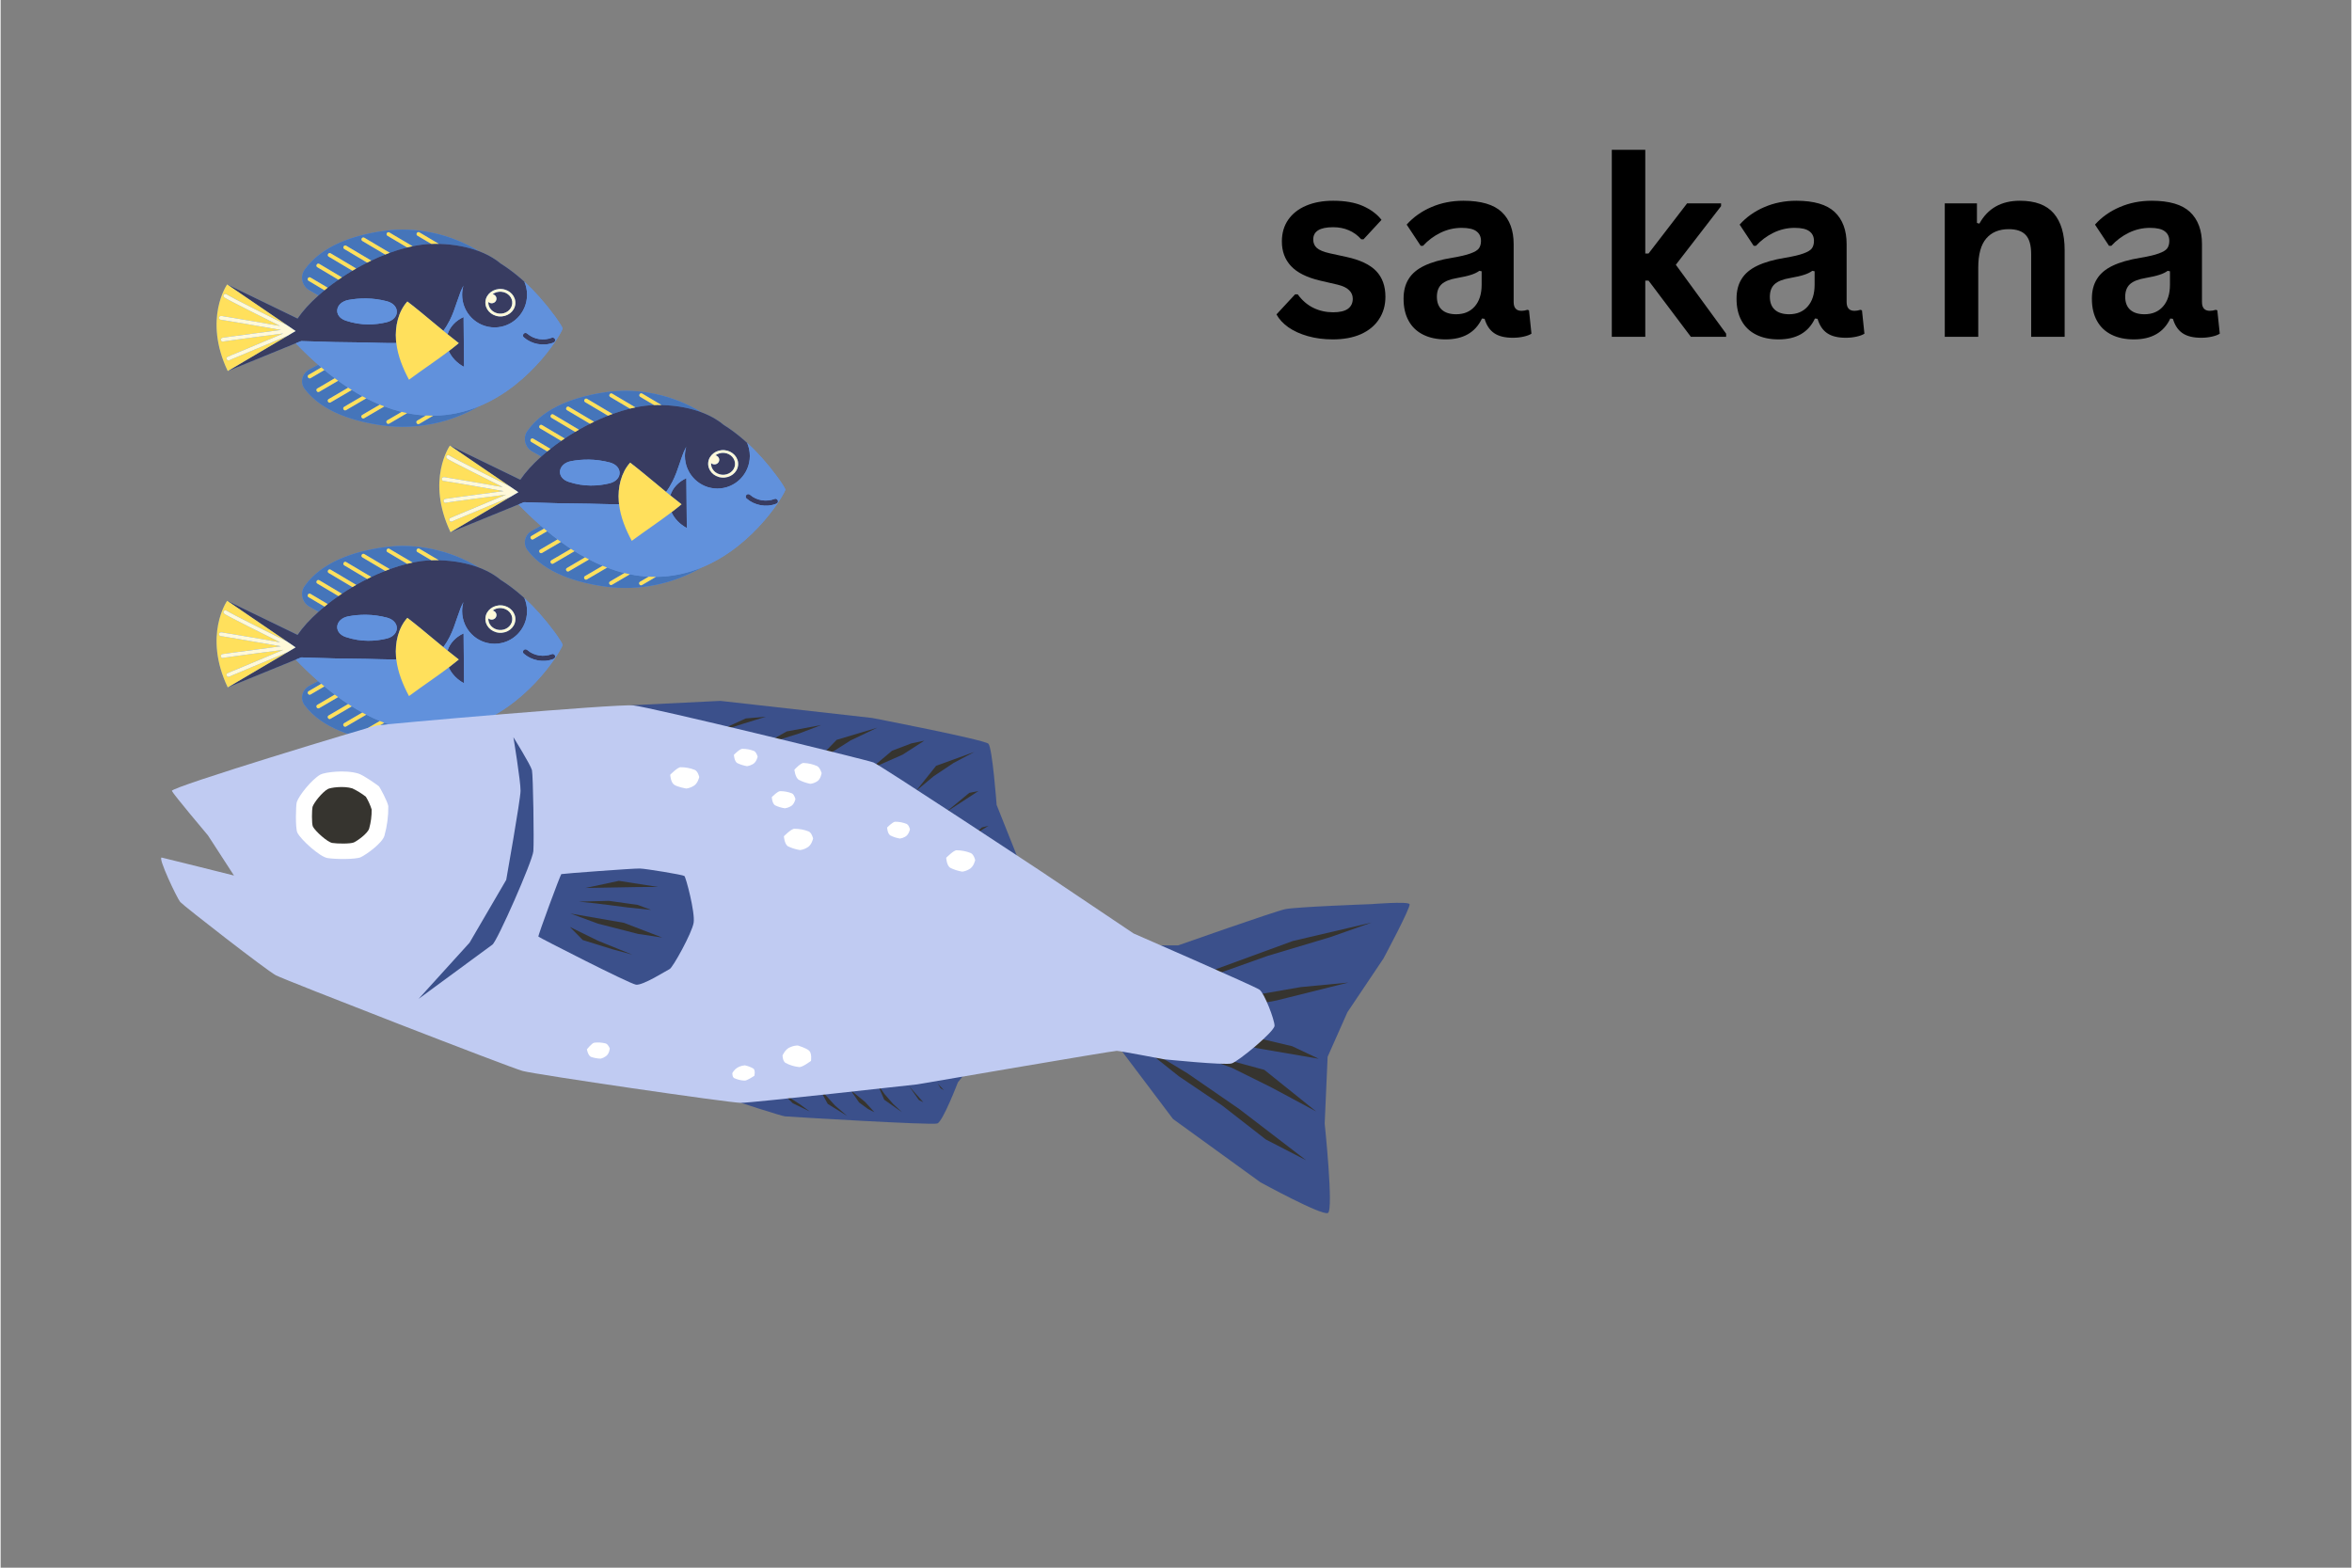 <svg xmlns="http://www.w3.org/2000/svg" xmlns:xlink="http://www.w3.org/1999/xlink" width="300" zoomAndPan="magnify" viewBox="0 0 224.88 150" height="200" preserveAspectRatio="xMidYMid meet" version="1.0"><rect x="0" y="0" width="224.88" height="150" fill="#808080" stroke="none"/><defs><g/><clipPath id="a5abc3b806"><path d="M 20 52 L 53.832 52 L 53.832 71.414 L 20 71.414 Z M 20 52 " clip-rule="nonzero"/></clipPath><clipPath id="deab6fabf2"><path d="M 28 52 L 46 52 L 46 71.414 L 28 71.414 Z M 28 52 " clip-rule="nonzero"/></clipPath><clipPath id="704e3f1edf"><path d="M 21 53 L 53.832 53 L 53.832 66 L 21 66 Z M 21 53 " clip-rule="nonzero"/></clipPath><clipPath id="9edf402697"><path d="M 28 55 L 53.832 55 L 53.832 71 L 28 71 Z M 28 55 " clip-rule="nonzero"/></clipPath><clipPath id="9e7d8e7287"><path d="M 103 86 L 134.93 86 L 134.93 116.449 L 103 116.449 Z M 103 86 " clip-rule="nonzero"/></clipPath><clipPath id="b8228e42e5"><path d="M 41 37.074 L 75.141 37.074 L 75.141 56.562 L 41 56.562 Z M 41 37.074 " clip-rule="nonzero"/></clipPath><clipPath id="add0b7a535"><path d="M 50 37.074 L 68 37.074 L 68 56.562 L 50 56.562 Z M 50 37.074 " clip-rule="nonzero"/></clipPath><clipPath id="2eeda3b418"><path d="M 49 40 L 75.141 40 L 75.141 56 L 49 56 Z M 49 40 " clip-rule="nonzero"/></clipPath><clipPath id="02cc642da9"><path d="M 41 37.074 L 66 37.074 L 66 56.562 L 41 56.562 Z M 41 37.074 " clip-rule="nonzero"/></clipPath><clipPath id="80ef2f2852"><path d="M 20 21.656 L 53.832 21.656 L 53.832 41 L 20 41 Z M 20 21.656 " clip-rule="nonzero"/></clipPath><clipPath id="4f6232ece5"><path d="M 28 21.656 L 46 21.656 L 46 41 L 28 41 Z M 28 21.656 " clip-rule="nonzero"/></clipPath><clipPath id="1487f2a492"><path d="M 21 23 L 53.832 23 L 53.832 36 L 21 36 Z M 21 23 " clip-rule="nonzero"/></clipPath><clipPath id="8d7394ab41"><path d="M 28 25 L 53.832 25 L 53.832 40 L 28 40 Z M 28 25 " clip-rule="nonzero"/></clipPath></defs><g clip-path="url(#a5abc3b806)"><path fill="#6191dc" d="M 53.762 61.684 C 53.625 61.34 52.992 60.477 52.992 60.477 C 52.035 59.184 51.07 58.109 50.102 57.223 C 49.391 56.574 48.676 56.023 47.965 55.566 C 47.961 55.566 47.961 55.566 47.957 55.562 C 47.922 55.539 47.883 55.516 47.848 55.496 C 47.512 55.207 46.824 54.707 45.723 54.293 C 43.047 52.652 39.777 51.926 36.648 52.363 C 33.848 52.754 30.742 53.738 29.082 56.074 C 28.621 56.73 28.836 57.641 29.535 58.039 C 29.871 58.23 30.164 58.398 30.41 58.535 C 29.586 59.27 28.898 60.023 28.406 60.75 L 21.672 57.484 C 21.672 57.484 19.352 60.777 21.727 65.773 L 28.262 63.102 L 28.262 63.145 C 28.977 63.891 29.684 64.562 30.375 65.168 C 30.137 65.293 29.855 65.445 29.535 65.617 C 28.836 65.996 28.621 66.859 29.082 67.477 C 30.742 69.691 33.848 70.621 36.648 70.992 C 39.777 71.406 43.051 70.719 45.727 69.16 C 50.91 67.051 53.832 61.867 53.762 61.684 Z M 53.762 61.684 " fill-opacity="1" fill-rule="nonzero"/></g><g clip-path="url(#deab6fabf2)"><path fill="#4575ba" d="M 45.727 69.16 C 43.051 70.719 39.777 71.406 36.648 70.992 C 33.848 70.621 30.742 69.691 29.082 67.477 C 28.621 66.859 28.836 65.996 29.535 65.617 C 29.855 65.445 30.137 65.293 30.375 65.168 C 30.477 65.254 30.574 65.34 30.676 65.426 C 30.391 65.594 30.105 65.758 29.824 65.926 C 29.703 65.992 29.586 66.062 29.465 66.133 C 29.262 66.254 29.449 66.566 29.652 66.449 C 30.094 66.191 30.531 65.934 30.973 65.676 C 31.305 65.953 31.637 66.215 31.965 66.461 C 31.527 66.719 31.094 66.973 30.656 67.23 C 30.535 67.301 30.418 67.371 30.297 67.438 C 30.094 67.559 30.277 67.875 30.484 67.754 C 31.086 67.402 31.684 67.051 32.285 66.699 C 32.609 66.934 32.93 67.156 33.246 67.363 C 32.742 67.66 32.238 67.953 31.734 68.25 C 31.617 68.316 31.496 68.387 31.379 68.457 C 31.176 68.578 31.359 68.891 31.562 68.773 C 32.238 68.375 32.914 67.98 33.59 67.586 C 33.93 67.801 34.266 67.996 34.598 68.18 C 34.141 68.449 33.68 68.719 33.219 68.984 C 33.102 69.055 32.98 69.125 32.863 69.195 C 32.66 69.316 32.844 69.629 33.047 69.512 C 33.691 69.133 34.336 68.758 34.977 68.383 C 35.418 68.609 35.848 68.809 36.273 68.988 C 35.832 69.246 35.391 69.504 34.949 69.762 C 34.832 69.832 34.711 69.902 34.594 69.973 C 34.387 70.09 34.574 70.406 34.777 70.285 C 35.418 69.91 36.062 69.535 36.703 69.16 C 37.27 69.375 37.824 69.547 38.367 69.68 C 38.027 69.879 37.688 70.078 37.348 70.277 C 37.227 70.348 37.109 70.414 36.988 70.484 C 36.785 70.605 36.969 70.922 37.176 70.801 C 37.746 70.465 38.316 70.133 38.887 69.797 C 39.504 69.922 40.102 69.996 40.684 70.027 C 40.527 70.121 40.371 70.211 40.215 70.301 C 40.098 70.371 39.977 70.441 39.859 70.512 C 39.656 70.629 39.84 70.945 40.043 70.828 C 40.488 70.566 40.934 70.305 41.379 70.043 C 42.965 70.031 44.418 69.695 45.727 69.16 Z M 29.535 58.039 C 29.871 58.23 30.164 58.398 30.41 58.535 C 30.594 58.367 30.785 58.203 30.984 58.043 C 30.477 57.742 29.965 57.438 29.457 57.137 C 29.254 57.016 29.441 56.703 29.645 56.824 C 29.762 56.895 29.883 56.965 30 57.035 C 30.43 57.289 30.859 57.543 31.285 57.797 C 31.617 57.539 31.961 57.281 32.316 57.035 C 31.645 56.637 30.973 56.234 30.297 55.836 C 30.094 55.715 30.281 55.402 30.484 55.52 C 30.602 55.59 30.723 55.66 30.84 55.73 C 31.441 56.09 32.047 56.449 32.648 56.809 C 32.977 56.59 33.312 56.375 33.652 56.172 C 32.898 55.723 32.141 55.273 31.383 54.824 C 31.18 54.703 31.367 54.391 31.57 54.508 C 31.688 54.578 31.805 54.648 31.926 54.719 C 32.621 55.133 33.32 55.547 34.016 55.961 C 34.359 55.766 34.711 55.574 35.066 55.398 C 34.336 54.961 33.605 54.527 32.875 54.094 C 32.672 53.977 32.855 53.66 33.059 53.781 C 33.176 53.852 33.297 53.922 33.414 53.992 C 34.098 54.395 34.777 54.801 35.457 55.203 C 35.898 54.992 36.344 54.801 36.789 54.625 C 36.062 54.191 35.336 53.762 34.605 53.328 C 34.402 53.207 34.59 52.895 34.793 53.016 C 34.91 53.086 35.031 53.156 35.148 53.227 C 35.84 53.637 36.535 54.047 37.227 54.457 C 37.785 54.254 38.34 54.082 38.891 53.945 C 38.262 53.574 37.637 53.203 37.008 52.828 C 36.805 52.707 36.988 52.395 37.191 52.512 C 37.312 52.582 37.43 52.652 37.547 52.727 C 38.168 53.094 38.789 53.461 39.41 53.828 C 40.02 53.703 40.621 53.625 41.199 53.605 C 40.758 53.344 40.316 53.082 39.875 52.82 C 39.672 52.699 39.859 52.383 40.062 52.504 C 40.18 52.574 40.297 52.645 40.418 52.715 C 40.914 53.012 41.414 53.309 41.914 53.602 C 43.516 53.645 44.773 53.938 45.723 54.293 C 43.047 52.652 39.777 51.926 36.648 52.363 C 33.848 52.754 30.742 53.738 29.082 56.074 C 28.621 56.73 28.836 57.641 29.535 58.039 Z M 29.535 58.039 " fill-opacity="1" fill-rule="nonzero"/></g><g clip-path="url(#704e3f1edf)"><path fill="#383c61" d="M 50.102 57.223 C 50.012 57.141 49.922 57.062 49.836 56.984 C 49.211 56.438 48.586 55.969 47.965 55.566 C 47.961 55.566 47.961 55.566 47.957 55.562 C 47.922 55.543 47.891 55.523 47.855 55.5 C 47.855 55.5 47.852 55.496 47.848 55.496 C 47.512 55.207 46.824 54.707 45.723 54.293 C 44.773 53.938 43.516 53.645 41.914 53.602 C 41.785 53.602 41.66 53.598 41.527 53.598 C 41.418 53.598 41.309 53.602 41.199 53.605 C 40.621 53.625 40.02 53.703 39.41 53.828 C 39.238 53.863 39.066 53.902 38.891 53.945 C 38.34 54.082 37.785 54.254 37.227 54.457 C 37.082 54.512 36.934 54.566 36.789 54.625 C 36.344 54.801 35.898 54.992 35.457 55.203 C 35.328 55.266 35.195 55.332 35.066 55.398 C 34.711 55.574 34.359 55.766 34.016 55.961 C 33.895 56.031 33.773 56.102 33.652 56.172 C 33.312 56.375 32.977 56.59 32.648 56.809 C 32.539 56.883 32.426 56.957 32.316 57.035 C 31.961 57.281 31.617 57.539 31.285 57.797 C 31.184 57.879 31.082 57.961 30.984 58.043 C 30.785 58.203 30.594 58.367 30.41 58.535 C 29.586 59.27 28.898 60.023 28.406 60.75 L 21.672 57.484 L 27.371 61.367 L 28.215 61.941 L 27.426 62.41 L 21.727 65.773 L 28.262 63.102 L 28.758 62.902 C 31.754 63.008 32.398 63.008 34.957 63.039 C 35.824 63.051 36.844 63.109 37.852 63.09 C 37.84 63.008 37.832 62.922 37.824 62.836 C 37.715 61.496 38.047 60.066 38.91 59.117 C 39.762 59.766 40.68 60.535 41.594 61.297 C 41.848 61.508 42.102 61.715 42.352 61.922 C 42.586 61.605 42.789 61.266 42.965 60.922 C 43.25 60.359 43.453 59.766 43.652 59.168 C 43.75 58.883 43.848 58.594 43.957 58.312 C 43.98 58.25 44.004 58.188 44.027 58.125 C 44.031 58.117 44.055 58.059 44.059 58.055 C 44.062 58.043 44.066 58.035 44.07 58.027 C 44.129 57.895 44.191 57.762 44.258 57.633 C 44.262 57.625 44.266 57.621 44.27 57.613 C 44.191 57.887 44.148 58.176 44.148 58.473 C 44.148 60.199 45.539 61.598 47.254 61.598 C 48.969 61.598 50.359 60.199 50.359 58.473 C 50.359 58.027 50.27 57.605 50.102 57.223 Z M 36.938 61.098 C 35.863 61.359 34.5 61.449 33.02 60.953 C 31.793 60.539 31.984 59.203 33.289 58.965 C 34.309 58.781 35.582 58.73 36.965 59.098 C 38.23 59.438 38.215 60.785 36.938 61.098 Z M 49.238 59.359 C 49.168 60.082 48.469 60.613 47.68 60.543 C 46.891 60.473 46.309 59.832 46.379 59.109 C 46.449 58.387 47.148 57.855 47.938 57.926 C 48.727 57.992 49.309 58.637 49.238 59.359 Z M 52.875 63.055 C 51.922 63.426 50.801 63.207 50.039 62.539 C 49.938 62.453 49.949 62.285 50.039 62.195 C 50.137 62.098 50.285 62.109 50.383 62.195 C 51.023 62.754 51.957 62.891 52.746 62.582 C 52.867 62.535 53.012 62.637 53.047 62.754 C 53.082 62.891 52.996 63.004 52.875 63.055 Z M 44.289 60.605 L 44.332 65.375 C 43.66 65.02 43.145 64.473 42.871 63.863 C 43.188 63.621 43.504 63.371 43.828 63.102 C 43.832 63.105 43.836 63.105 43.84 63.109 L 43.84 63.09 C 43.836 63.094 43.832 63.098 43.828 63.102 C 43.48 62.836 43.121 62.547 42.754 62.25 C 42.973 61.559 43.523 60.949 44.289 60.605 Z M 48.941 59.328 C 48.887 59.906 48.328 60.332 47.695 60.277 C 47.078 60.223 46.617 59.723 46.656 59.156 C 46.738 59.238 46.852 59.285 46.977 59.285 C 47.23 59.285 47.434 59.09 47.434 58.848 C 47.434 58.633 47.277 58.457 47.066 58.418 C 47.289 58.246 47.586 58.156 47.902 58.184 C 48.531 58.238 49 58.75 48.941 59.328 Z M 48.941 59.328 " fill-opacity="1" fill-rule="nonzero"/></g><g clip-path="url(#9edf402697)"><path fill="#6191dc" d="M 53.762 61.684 C 53.625 61.34 52.992 60.477 52.992 60.477 C 52.035 59.184 51.07 58.109 50.102 57.223 C 50.27 57.605 50.359 58.027 50.359 58.473 C 50.359 60.199 48.969 61.598 47.254 61.598 C 45.539 61.598 44.148 60.199 44.148 58.473 C 44.148 58.176 44.191 57.887 44.27 57.613 C 44.266 57.621 44.262 57.625 44.258 57.633 C 44.191 57.762 44.129 57.895 44.07 58.027 C 44.066 58.035 44.062 58.043 44.059 58.055 C 44.055 58.059 44.031 58.117 44.027 58.125 C 44.004 58.188 43.98 58.25 43.957 58.312 C 43.848 58.594 43.75 58.883 43.652 59.168 C 43.453 59.766 43.25 60.359 42.965 60.922 C 42.789 61.266 42.586 61.605 42.352 61.922 C 42.484 62.031 42.621 62.141 42.754 62.25 C 42.973 61.559 43.523 60.949 44.289 60.605 L 44.332 65.375 C 43.66 65.02 43.145 64.473 42.871 63.863 C 41.66 64.785 40.469 65.559 39.066 66.602 C 38.484 65.516 38 64.336 37.852 63.09 C 36.844 63.109 35.824 63.051 34.957 63.039 C 32.398 63.008 31.754 63.008 28.758 62.902 L 28.262 63.102 L 28.262 63.145 C 28.977 63.891 29.684 64.562 30.375 65.168 C 30.477 65.254 30.574 65.34 30.676 65.426 C 30.773 65.512 30.875 65.594 30.973 65.676 C 31.305 65.953 31.637 66.215 31.965 66.461 C 32.074 66.543 32.18 66.621 32.285 66.699 C 32.609 66.934 32.93 67.156 33.246 67.363 C 33.359 67.441 33.477 67.512 33.59 67.586 C 33.93 67.801 34.266 67.996 34.598 68.18 C 34.727 68.25 34.852 68.316 34.977 68.383 C 35.418 68.609 35.848 68.809 36.273 68.988 C 36.418 69.047 36.562 69.105 36.703 69.16 C 37.27 69.375 37.824 69.547 38.367 69.68 C 38.539 69.723 38.715 69.762 38.887 69.797 C 39.504 69.922 40.102 69.996 40.684 70.027 C 40.918 70.039 41.148 70.047 41.379 70.043 C 42.965 70.031 44.418 69.695 45.727 69.16 C 50.91 67.051 53.832 61.867 53.762 61.684 Z M 52.875 63.055 C 51.922 63.426 50.801 63.207 50.039 62.539 C 49.938 62.453 49.949 62.285 50.039 62.195 C 50.137 62.098 50.285 62.109 50.383 62.195 C 51.023 62.754 51.957 62.891 52.746 62.582 C 52.867 62.535 53.012 62.637 53.047 62.754 C 53.082 62.891 52.996 63.004 52.875 63.055 Z M 47.855 55.5 C 47.855 55.5 47.852 55.496 47.848 55.496 C 47.883 55.516 47.922 55.539 47.957 55.562 C 47.922 55.543 47.891 55.523 47.855 55.5 Z M 49.367 56.59 C 48.898 56.207 48.43 55.867 47.965 55.566 C 48.43 55.867 48.898 56.207 49.367 56.59 Z M 33.289 58.965 C 34.309 58.781 35.582 58.73 36.965 59.098 C 38.23 59.438 38.215 60.785 36.938 61.098 C 35.863 61.359 34.5 61.449 33.02 60.953 C 31.793 60.539 31.984 59.203 33.289 58.965 Z M 33.289 58.965 " fill-opacity="1" fill-rule="nonzero"/></g><path fill="#ffe05c" d="M 29.645 56.824 C 29.762 56.895 29.883 56.965 30 57.035 C 30.43 57.289 30.859 57.543 31.285 57.797 C 31.184 57.879 31.082 57.961 30.984 58.043 C 30.477 57.742 29.965 57.438 29.457 57.137 C 29.254 57.016 29.441 56.703 29.645 56.824 Z M 30.297 55.836 C 30.973 56.234 31.645 56.637 32.316 57.035 C 32.426 56.957 32.539 56.883 32.648 56.809 C 32.047 56.449 31.441 56.09 30.84 55.73 C 30.723 55.66 30.602 55.59 30.484 55.52 C 30.281 55.402 30.094 55.715 30.297 55.836 Z M 31.383 54.824 C 32.141 55.273 32.898 55.723 33.652 56.172 C 33.773 56.102 33.895 56.031 34.016 55.961 C 33.32 55.547 32.621 55.133 31.926 54.719 C 31.805 54.648 31.688 54.578 31.57 54.508 C 31.367 54.391 31.18 54.703 31.383 54.824 Z M 32.875 54.094 C 33.605 54.527 34.336 54.961 35.066 55.398 C 35.195 55.332 35.328 55.266 35.457 55.203 C 34.777 54.801 34.098 54.395 33.414 53.992 C 33.297 53.922 33.176 53.852 33.059 53.781 C 32.855 53.66 32.672 53.977 32.875 54.094 Z M 35.148 53.227 C 35.031 53.156 34.91 53.086 34.793 53.016 C 34.59 52.895 34.402 53.207 34.605 53.328 C 35.336 53.762 36.062 54.191 36.789 54.625 C 36.934 54.566 37.082 54.512 37.227 54.457 C 36.535 54.047 35.84 53.637 35.148 53.227 Z M 37.008 52.828 C 37.637 53.203 38.262 53.574 38.891 53.945 C 39.066 53.902 39.238 53.863 39.41 53.828 C 38.789 53.461 38.168 53.094 37.547 52.727 C 37.43 52.652 37.312 52.582 37.191 52.512 C 36.988 52.395 36.805 52.707 37.008 52.828 Z M 39.875 52.82 C 40.316 53.082 40.758 53.344 41.199 53.605 C 41.309 53.602 41.418 53.598 41.527 53.598 C 41.66 53.598 41.785 53.602 41.914 53.602 C 41.414 53.309 40.914 53.012 40.418 52.715 C 40.297 52.645 40.18 52.574 40.062 52.504 C 39.859 52.383 39.672 52.699 39.875 52.82 Z M 30.676 65.426 C 30.391 65.594 30.105 65.758 29.824 65.926 C 29.703 65.992 29.586 66.062 29.465 66.133 C 29.262 66.254 29.449 66.566 29.652 66.449 C 30.094 66.191 30.531 65.934 30.973 65.676 C 30.875 65.594 30.773 65.512 30.676 65.426 Z M 31.965 66.461 C 31.527 66.719 31.094 66.973 30.656 67.23 C 30.535 67.301 30.418 67.371 30.297 67.438 C 30.094 67.559 30.277 67.875 30.484 67.754 C 31.086 67.402 31.684 67.051 32.285 66.699 C 32.18 66.621 32.074 66.543 31.965 66.461 Z M 33.246 67.363 C 32.742 67.66 32.238 67.953 31.734 68.25 C 31.617 68.316 31.496 68.387 31.379 68.457 C 31.176 68.578 31.359 68.891 31.562 68.773 C 32.238 68.375 32.914 67.98 33.59 67.586 C 33.477 67.512 33.359 67.441 33.246 67.363 Z M 34.598 68.18 C 34.141 68.449 33.68 68.719 33.219 68.984 C 33.102 69.055 32.98 69.125 32.863 69.195 C 32.66 69.316 32.844 69.629 33.047 69.512 C 33.691 69.133 34.336 68.758 34.977 68.383 C 34.852 68.316 34.727 68.25 34.598 68.18 Z M 34.949 69.762 C 34.832 69.832 34.711 69.902 34.594 69.973 C 34.387 70.09 34.574 70.406 34.777 70.285 C 35.418 69.91 36.062 69.535 36.703 69.16 C 36.562 69.105 36.418 69.047 36.273 68.988 C 35.832 69.246 35.391 69.504 34.949 69.762 Z M 37.348 70.277 C 37.227 70.348 37.109 70.414 36.988 70.484 C 36.785 70.605 36.969 70.922 37.176 70.801 C 37.746 70.465 38.316 70.133 38.887 69.797 C 38.715 69.762 38.539 69.723 38.367 69.68 C 38.027 69.879 37.688 70.078 37.348 70.277 Z M 40.215 70.301 C 40.098 70.371 39.977 70.441 39.859 70.512 C 39.656 70.629 39.84 70.945 40.043 70.828 C 40.488 70.566 40.934 70.305 41.379 70.043 C 41.148 70.047 40.918 70.039 40.684 70.027 C 40.527 70.121 40.371 70.211 40.215 70.301 Z M 22.637 64.418 C 22.387 64.523 22.129 64.617 21.887 64.738 C 21.676 64.84 21.488 64.527 21.699 64.422 C 22 64.273 22.316 64.16 22.621 64.031 C 23.855 63.508 25.09 62.992 26.328 62.477 C 26.566 62.375 26.805 62.277 27.039 62.176 C 26 62.312 24.961 62.445 23.918 62.582 C 23.316 62.664 22.723 62.742 22.113 62.828 C 21.918 62.855 21.723 62.879 21.531 62.91 C 21.477 62.918 21.422 62.926 21.363 62.938 C 21.324 62.945 21.27 62.977 21.34 62.934 C 21.133 63.055 20.949 62.738 21.152 62.621 C 21.242 62.566 21.375 62.566 21.473 62.551 C 21.707 62.516 21.941 62.484 22.176 62.453 C 23.566 62.262 24.961 62.082 26.352 61.898 C 26.504 61.879 26.66 61.859 26.816 61.84 C 25.758 61.656 24.703 61.473 23.648 61.293 C 23.047 61.188 22.445 61.086 21.844 60.988 C 21.652 60.957 21.461 60.926 21.27 60.895 C 21.238 60.891 21.203 60.887 21.172 60.883 C 21.16 60.879 21.152 60.879 21.145 60.879 C 21.102 60.875 21.043 60.883 21.121 60.863 C 20.891 60.922 20.797 60.57 21.023 60.512 C 21.137 60.484 21.277 60.531 21.387 60.547 C 21.613 60.582 21.844 60.617 22.07 60.656 C 23.426 60.879 24.777 61.117 26.133 61.352 C 26.332 61.387 26.531 61.422 26.73 61.457 C 25.734 60.961 24.742 60.465 23.754 59.965 C 23.203 59.688 22.652 59.406 22.105 59.121 C 21.941 59.031 21.773 58.945 21.605 58.852 C 21.516 58.801 21.406 58.75 21.348 58.664 C 21.227 58.488 21.477 58.32 21.621 58.438 C 21.625 58.438 21.625 58.438 21.629 58.438 C 21.648 58.449 21.664 58.461 21.684 58.473 C 21.746 58.512 21.809 58.547 21.871 58.578 C 22.078 58.695 22.289 58.805 22.5 58.914 C 23.715 59.547 24.945 60.16 26.172 60.773 C 26.57 60.973 26.973 61.168 27.371 61.367 L 21.672 57.484 C 21.672 57.484 19.352 60.777 21.727 65.773 L 27.426 62.41 C 26.379 62.848 25.332 63.285 24.285 63.723 C 23.734 63.953 23.184 64.184 22.637 64.418 Z M 43.828 63.102 C 43.832 63.105 43.836 63.105 43.84 63.109 L 43.84 63.09 C 43.836 63.094 43.832 63.098 43.828 63.102 Z M 42.352 61.922 C 42.102 61.715 41.848 61.508 41.594 61.297 C 40.68 60.535 39.762 59.766 38.91 59.117 C 38.047 60.066 37.715 61.496 37.824 62.836 C 37.832 62.922 37.84 63.008 37.852 63.09 C 38 64.336 38.484 65.516 39.066 66.602 C 40.469 65.559 41.66 64.785 42.871 63.863 C 43.188 63.621 43.504 63.371 43.828 63.102 C 43.48 62.836 43.121 62.547 42.754 62.25 C 42.621 62.141 42.484 62.031 42.352 61.922 Z M 42.352 61.922 " fill-opacity="1" fill-rule="nonzero"/><path fill="#fff9d9" d="M 27.371 61.367 L 28.215 61.941 L 27.426 62.41 C 26.379 62.848 25.332 63.285 24.285 63.723 C 23.734 63.953 23.184 64.184 22.637 64.418 C 22.387 64.523 22.129 64.617 21.887 64.738 C 21.676 64.84 21.488 64.527 21.699 64.422 C 22 64.273 22.316 64.16 22.621 64.031 C 23.855 63.508 25.09 62.992 26.328 62.477 C 26.566 62.375 26.805 62.277 27.039 62.176 C 26 62.312 24.961 62.445 23.918 62.582 C 23.312 62.664 22.723 62.742 22.113 62.828 C 21.918 62.855 21.723 62.879 21.531 62.91 C 21.477 62.918 21.422 62.926 21.363 62.938 C 21.324 62.945 21.27 62.977 21.34 62.934 C 21.133 63.055 20.949 62.738 21.152 62.621 C 21.242 62.566 21.375 62.566 21.473 62.551 C 21.707 62.516 21.941 62.484 22.176 62.453 C 23.566 62.262 24.961 62.082 26.352 61.898 C 26.504 61.879 26.66 61.859 26.816 61.84 C 25.758 61.656 24.703 61.473 23.648 61.293 C 23.047 61.188 22.445 61.086 21.844 60.988 C 21.652 60.957 21.461 60.926 21.27 60.895 C 21.238 60.891 21.203 60.887 21.172 60.883 C 21.16 60.879 21.152 60.879 21.145 60.879 C 21.102 60.875 21.043 60.883 21.121 60.863 C 20.891 60.922 20.797 60.57 21.023 60.512 C 21.137 60.484 21.277 60.531 21.387 60.547 C 21.613 60.582 21.844 60.617 22.07 60.656 C 23.426 60.879 24.777 61.117 26.133 61.352 C 26.332 61.387 26.531 61.422 26.73 61.457 C 25.734 60.961 24.742 60.465 23.754 59.965 C 23.203 59.688 22.652 59.406 22.105 59.121 C 21.941 59.031 21.773 58.945 21.605 58.852 C 21.516 58.801 21.406 58.75 21.348 58.664 C 21.227 58.488 21.477 58.32 21.621 58.438 C 21.625 58.438 21.625 58.438 21.629 58.438 C 21.648 58.449 21.664 58.461 21.684 58.473 C 21.746 58.512 21.809 58.547 21.871 58.578 C 22.078 58.695 22.289 58.805 22.5 58.914 C 23.715 59.547 24.945 60.16 26.172 60.773 C 26.57 60.973 26.973 61.168 27.371 61.367 Z M 49.238 59.359 C 49.168 60.082 48.469 60.613 47.68 60.543 C 46.891 60.473 46.309 59.832 46.379 59.109 C 46.449 58.387 47.148 57.855 47.938 57.926 C 48.727 57.992 49.309 58.637 49.238 59.359 Z M 47.902 58.184 C 47.586 58.156 47.289 58.246 47.066 58.418 C 47.277 58.457 47.434 58.633 47.434 58.848 C 47.434 59.09 47.23 59.285 46.977 59.285 C 46.852 59.285 46.738 59.238 46.656 59.156 C 46.617 59.723 47.078 60.223 47.695 60.277 C 48.328 60.332 48.887 59.906 48.941 59.328 C 49 58.75 48.531 58.238 47.902 58.184 Z M 47.902 58.184 " fill-opacity="1" fill-rule="nonzero"/><g clip-path="url(#9e7d8e7287)"><path fill="#3b508b" d="M 105.645 90.457 L 112.641 90.457 C 112.641 90.457 121.867 87.203 122.895 86.988 C 123.922 86.77 131.137 86.508 131.137 86.508 C 131.137 86.508 134.633 86.227 134.781 86.508 C 134.93 86.789 132.285 91.715 132.285 91.715 L 128.836 96.855 L 126.945 101.117 L 126.664 107.508 C 126.664 107.508 127.531 115.758 126.977 116.059 C 126.426 116.363 120.512 113.121 120.512 113.121 L 112.152 107.066 L 107.074 100.328 L 103.625 96.766 Z M 105.645 90.457 " fill-opacity="1" fill-rule="nonzero"/></g><path fill="#36342f" d="M 124.887 111.016 L 118.484 106.109 L 113.562 102.715 L 108.617 99.715 L 112.719 102.984 L 116.879 105.793 L 121.031 109.027 Z M 124.887 111.016 " fill-opacity="1" fill-rule="nonzero"/><path fill="#36342f" d="M 125.844 106.344 L 120.891 102.367 L 115.922 101.02 L 112.57 100.289 L 117.789 102.172 L 121.574 104.051 Z M 125.844 106.344 " fill-opacity="1" fill-rule="nonzero"/><path fill="#36342f" d="M 123.555 100.105 L 118.137 98.82 L 114.594 98.852 L 120.215 100.297 L 126.094 101.305 Z M 123.555 100.105 " fill-opacity="1" fill-rule="nonzero"/><path fill="#36342f" d="M 105.414 96.719 L 110.984 96.895 L 117.539 96.586 L 122.055 95.727 L 128.934 94.012 L 124.359 94.449 L 118.652 95.441 L 114.617 96.188 L 108.555 96.504 Z M 105.414 96.719 " fill-opacity="1" fill-rule="nonzero"/><path fill="#36342f" d="M 106.031 96.34 L 112.355 94.613 L 121.215 91.457 L 127.184 89.672 L 131.16 88.27 L 123.621 90.035 L 115.676 92.945 L 111.52 93.973 Z M 106.031 96.34 " fill-opacity="1" fill-rule="nonzero"/><path fill="#3b508b" d="M 60.289 67.484 L 68.855 67.062 L 83.363 68.695 C 83.363 68.695 94.113 70.77 94.496 71.164 C 94.875 71.559 95.281 77.016 95.281 77.016 L 97.391 82.312 L 94.477 83.027 L 60.973 71.652 Z M 60.289 67.484 " fill-opacity="1" fill-rule="nonzero"/><path fill="#36342f" d="M 68.141 70.176 L 71.285 68.742 L 73.211 68.578 L 71 69.258 Z M 68.141 70.176 " fill-opacity="1" fill-rule="nonzero"/><path fill="#36342f" d="M 73.211 71.105 L 75.203 69.984 L 78.496 69.375 L 76.406 70.176 L 74.43 70.789 Z M 73.211 71.105 " fill-opacity="1" fill-rule="nonzero"/><path fill="#36342f" d="M 78.738 72.07 L 79.98 70.789 L 83.871 69.625 L 81.305 70.848 L 78.496 72.633 Z M 78.738 72.07 " fill-opacity="1" fill-rule="nonzero"/><path fill="#36342f" d="M 83.23 73.555 L 85.277 71.832 L 87.125 71.129 L 88.367 70.867 L 86.281 72.211 Z M 83.23 73.555 " fill-opacity="1" fill-rule="nonzero"/><path fill="#36342f" d="M 87.566 75.684 L 89.492 73.273 L 93.145 71.949 L 91.176 72.992 L 89.25 74.277 Z M 87.566 75.684 " fill-opacity="1" fill-rule="nonzero"/><path fill="#36342f" d="M 90.355 77.766 L 92.664 75.863 L 93.547 75.684 Z M 90.355 77.766 " fill-opacity="1" fill-rule="nonzero"/><path fill="#36342f" d="M 93.145 79.852 L 93.867 79.172 L 94.508 79.012 Z M 93.145 79.852 " fill-opacity="1" fill-rule="nonzero"/><path fill="#3b508b" d="M 56.25 96.34 L 70.668 98.93 L 89.32 98.336 L 96.645 97.227 L 91.574 103.562 C 91.574 103.562 90.141 107.312 89.609 107.496 C 89.078 107.68 75.637 106.863 75.039 106.816 C 74.438 106.773 60.895 102.266 60.895 102.266 L 54.027 96.402 Z M 56.25 96.34 " fill-opacity="1" fill-rule="nonzero"/><path fill="#36342f" d="M 74.91 104.703 L 75.781 105.562 L 77.395 106.344 L 76.43 105.637 L 75.496 105.039 Z M 74.91 104.703 " fill-opacity="1" fill-rule="nonzero"/><path fill="#36342f" d="M 78.664 104.781 L 79.125 105.625 L 80.977 106.773 L 79.82 105.777 L 78.621 104.457 Z M 78.664 104.781 " fill-opacity="1" fill-rule="nonzero"/><path fill="#36342f" d="M 81.312 104.309 L 82.125 105.488 L 82.98 106.113 L 83.59 106.422 L 82.695 105.434 Z M 81.312 104.309 " fill-opacity="1" fill-rule="nonzero"/><path fill="#36342f" d="M 83.875 103.707 L 84.527 105.223 L 86.23 106.422 L 85.359 105.605 L 84.547 104.672 Z M 83.875 103.707 " fill-opacity="1" fill-rule="nonzero"/><path fill="#36342f" d="M 86.914 103.938 L 87.836 105.246 L 88.266 105.465 Z M 86.914 103.938 " fill-opacity="1" fill-rule="nonzero"/><path fill="#36342f" d="M 89.648 103.68 L 89.926 104.133 L 90.234 104.309 Z M 89.648 103.68 " fill-opacity="1" fill-rule="nonzero"/><path fill="#c0cbf2" d="M 16.383 75.676 C 16.23 75.312 35.285 69.555 35.969 69.418 C 36.652 69.285 58.902 67.332 60.531 67.496 C 62.164 67.656 82.828 72.695 83.488 72.949 C 84.152 73.207 99.543 83.379 99.543 83.379 L 108.383 89.316 C 108.383 89.316 119.941 94.352 120.422 94.691 C 120.902 95.031 121.867 97.578 121.867 98.141 C 121.867 98.703 118.414 101.551 117.773 101.75 C 117.133 101.953 111.273 101.352 111.273 101.352 C 111.273 101.352 107.125 100.562 106.777 100.547 C 106.43 100.535 87.668 103.758 87.668 103.758 C 87.668 103.758 71.902 105.523 70.812 105.523 C 69.719 105.523 51.207 102.816 49.941 102.473 C 48.676 102.133 27.219 93.781 26.34 93.324 C 25.457 92.863 17.5 86.672 17.184 86.309 C 16.871 85.945 14.988 81.969 15.414 82.055 C 15.801 82.137 22.324 83.773 22.324 83.773 L 19.832 79.93 C 19.832 79.93 16.52 76.004 16.383 75.676 Z M 16.383 75.676 " fill-opacity="1" fill-rule="nonzero"/><path fill="#ffffff" d="M 34.223 74.016 C 32.945 73.625 30.992 73.891 30.582 74.117 C 29.75 74.594 28.52 76.133 28.328 76.762 C 28.242 77.055 28.18 79.266 28.391 79.68 C 28.738 80.359 30.527 81.973 31.258 82.098 C 31.988 82.223 33.957 82.242 34.449 82.02 C 34.945 81.793 36.492 80.699 36.715 79.969 C 36.973 79.043 37.098 78.098 37.086 77.137 C 37.031 76.715 36.277 75.328 36.199 75.246 C 36.121 75.168 34.742 74.176 34.223 74.016 Z M 34.223 74.016 " fill-opacity="1" fill-rule="nonzero"/><path fill="#36342f" d="M 33.645 75.434 C 32.82 75.18 31.559 75.352 31.293 75.5 C 30.758 75.805 29.961 76.801 29.836 77.211 C 29.781 77.398 29.738 78.824 29.875 79.094 C 30.102 79.531 31.258 80.578 31.73 80.656 C 32.207 80.734 33.473 80.75 33.793 80.605 C 34.113 80.461 35.113 79.754 35.254 79.281 C 35.422 78.684 35.504 78.07 35.492 77.449 C 35.359 77.023 35.172 76.613 34.938 76.23 C 34.535 75.918 34.105 75.652 33.645 75.434 Z M 33.645 75.434 " fill-opacity="1" fill-rule="nonzero"/><path fill="#3b508b" d="M 50.828 73.691 C 50.941 74.203 51.039 80.512 50.961 81.453 C 50.883 82.398 47.508 90.051 47.047 90.383 L 39.984 95.574 L 44.859 90.199 L 48.367 84.188 C 48.367 84.188 49.723 76.547 49.738 75.676 C 49.758 74.805 49.055 70.543 49.055 70.543 C 49.055 70.543 50.703 73.184 50.828 73.691 Z M 50.828 73.691 " fill-opacity="1" fill-rule="nonzero"/><path fill="#3b508b" d="M 53.637 83.637 C 53.723 83.594 60.566 83.082 61.145 83.102 C 61.699 83.113 65.258 83.695 65.41 83.816 C 65.559 83.938 66.449 87.309 66.297 88.285 C 66.145 89.262 64.301 92.582 64.004 92.719 C 63.707 92.855 61.43 94.32 60.777 94.215 C 60.129 94.113 51.504 89.699 51.445 89.617 C 51.383 89.531 53.555 83.68 53.637 83.637 Z M 53.637 83.637 " fill-opacity="1" fill-rule="nonzero"/><path fill="#36342f" d="M 54.461 88.695 L 57.152 90.016 L 60.422 91.34 L 58.5 90.82 L 55.688 89.945 Z M 54.461 88.695 " fill-opacity="1" fill-rule="nonzero"/><path fill="#36342f" d="M 54.523 87.41 L 59.625 88.297 L 63.293 89.707 L 60.98 89.359 L 57.148 88.379 Z M 54.523 87.41 " fill-opacity="1" fill-rule="nonzero"/><path fill="#36342f" d="M 55.305 86.27 L 58.188 86.195 L 60.941 86.582 L 62.227 87.062 L 59.961 86.824 L 56.988 86.445 Z M 55.305 86.27 " fill-opacity="1" fill-rule="nonzero"/><path fill="#36342f" d="M 55.945 84.965 L 59.145 84.281 L 62.895 84.867 L 60.941 84.875 Z M 55.945 84.965 " fill-opacity="1" fill-rule="nonzero"/><path fill="#ffffff" d="M 85.102 79.93 C 84.832 79.75 84.805 79.18 84.805 79.18 C 84.805 79.18 85.363 78.605 85.59 78.625 C 85.961 78.625 86.32 78.695 86.664 78.832 C 86.902 78.941 86.988 79.355 86.988 79.355 C 86.988 79.355 86.883 79.891 86.508 80.074 C 86.359 80.156 86.199 80.211 86.031 80.234 C 85.707 80.18 85.395 80.082 85.102 79.93 Z M 85.102 79.93 " fill-opacity="1" fill-rule="nonzero"/><path fill="#ffffff" d="M 56.465 101.121 C 56.18 100.973 56.086 100.406 56.086 100.406 C 56.086 100.406 56.578 99.773 56.805 99.766 C 57.172 99.723 57.535 99.75 57.895 99.844 C 58.133 99.93 58.273 100.324 58.273 100.324 C 58.273 100.324 58.234 100.863 57.875 101.078 C 57.734 101.18 57.578 101.25 57.41 101.293 C 57.086 101.285 56.773 101.227 56.465 101.121 Z M 56.465 101.121 " fill-opacity="1" fill-rule="nonzero"/><path fill="#ffffff" d="M 77.34 100.527 C 77.633 100.789 77.523 101.508 77.523 101.508 C 77.523 101.508 76.664 102.156 76.383 102.098 C 75.922 102.051 75.484 101.914 75.074 101.695 C 74.809 101.523 74.801 100.988 74.801 100.988 C 74.801 100.988 75.07 100.332 75.598 100.172 C 75.809 100.086 76.027 100.039 76.254 100.035 C 76.254 100.035 77.051 100.266 77.34 100.527 Z M 77.34 100.527 " fill-opacity="1" fill-rule="nonzero"/><path fill="#ffffff" d="M 70.453 73.004 C 70.176 72.816 70.148 72.223 70.148 72.223 C 70.148 72.223 70.727 71.625 70.965 71.648 C 71.348 71.648 71.723 71.719 72.078 71.859 C 72.316 71.977 72.418 72.406 72.418 72.406 C 72.418 72.406 72.309 72.961 71.91 73.141 C 71.754 73.227 71.586 73.285 71.406 73.309 C 71.074 73.254 70.754 73.152 70.453 73.004 Z M 70.453 73.004 " fill-opacity="1" fill-rule="nonzero"/><path fill="#ffffff" d="M 74.078 77.051 C 73.801 76.863 73.773 76.273 73.773 76.273 C 73.773 76.273 74.352 75.676 74.586 75.699 C 74.969 75.699 75.34 75.77 75.699 75.91 C 75.938 76.027 76.031 76.457 76.031 76.457 C 76.031 76.457 75.926 77.008 75.531 77.176 C 75.375 77.262 75.207 77.316 75.027 77.34 C 74.695 77.293 74.379 77.195 74.078 77.051 Z M 74.078 77.051 " fill-opacity="1" fill-rule="nonzero"/><path fill="#ffffff" d="M 64.43 75.082 C 64.09 74.844 64.055 74.129 64.055 74.129 C 64.055 74.129 64.77 73.395 65.051 73.41 C 65.527 73.41 65.984 73.496 66.422 73.672 C 66.715 73.816 66.832 74.344 66.832 74.344 C 66.832 74.344 66.703 75.023 66.215 75.242 C 66.023 75.348 65.816 75.418 65.598 75.449 C 65.598 75.449 64.766 75.312 64.43 75.082 Z M 64.43 75.082 " fill-opacity="1" fill-rule="nonzero"/><path fill="#ffffff" d="M 90.832 83.027 C 90.492 82.789 90.457 82.074 90.457 82.074 C 90.457 82.074 91.176 81.34 91.457 81.355 C 91.93 81.359 92.379 81.449 92.816 81.625 C 93.113 81.766 93.227 82.297 93.227 82.297 C 93.227 82.297 93.098 82.977 92.609 83.195 C 92.418 83.301 92.211 83.371 91.992 83.402 C 91.586 83.332 91.199 83.211 90.832 83.027 Z M 90.832 83.027 " fill-opacity="1" fill-rule="nonzero"/><path fill="#ffffff" d="M 75.305 80.969 C 74.969 80.73 74.93 80.016 74.93 80.016 C 74.93 80.016 75.648 79.281 75.938 79.301 C 76.41 79.297 76.871 79.383 77.309 79.559 C 77.605 79.699 77.723 80.23 77.723 80.23 C 77.723 80.23 77.59 80.91 77.102 81.129 C 76.906 81.238 76.699 81.309 76.48 81.336 C 76.07 81.273 75.68 81.152 75.305 80.969 Z M 75.305 80.969 " fill-opacity="1" fill-rule="nonzero"/><path fill="#ffffff" d="M 76.336 74.605 C 76.008 74.367 75.934 73.648 75.934 73.648 C 75.934 73.648 76.555 72.969 76.824 73.004 C 77.273 73.023 77.707 73.121 78.117 73.305 C 78.398 73.457 78.539 73.973 78.539 73.973 C 78.539 73.973 78.453 74.629 78.012 74.82 C 77.836 74.918 77.648 74.977 77.449 74.996 C 77.059 74.918 76.688 74.789 76.336 74.605 Z M 76.336 74.605 " fill-opacity="1" fill-rule="nonzero"/><path fill="#ffffff" d="M 72.016 102.246 C 72.23 102.422 72.102 102.938 72.102 102.938 C 72.102 102.938 71.383 103.414 71.176 103.395 C 70.824 103.383 70.492 103.301 70.172 103.156 C 69.977 103.043 70 102.668 70 102.668 C 70.156 102.387 70.379 102.184 70.676 102.055 C 70.844 101.988 71.016 101.949 71.195 101.934 C 71.484 101.996 71.762 102.098 72.016 102.246 Z M 72.016 102.246 " fill-opacity="1" fill-rule="nonzero"/><g clip-path="url(#b8228e42e5)"><path fill="#6191dc" d="M 75.07 46.832 C 74.938 46.488 74.301 45.625 74.301 45.625 C 73.348 44.332 72.383 43.258 71.414 42.375 C 71.414 42.375 71.414 42.375 71.41 42.375 C 70.699 41.723 69.988 41.176 69.273 40.719 C 69.273 40.719 69.27 40.715 69.266 40.715 C 69.23 40.691 69.195 40.668 69.16 40.645 C 68.82 40.355 68.133 39.859 67.031 39.445 C 64.359 37.801 61.086 37.078 57.957 37.516 C 55.16 37.906 52.051 38.887 50.395 41.227 C 49.93 41.879 50.148 42.789 50.844 43.191 C 51.18 43.383 51.477 43.547 51.719 43.684 C 50.898 44.418 50.211 45.172 49.715 45.902 L 42.98 42.633 C 42.98 42.633 40.66 45.93 43.039 50.922 L 49.574 48.254 L 49.57 48.297 C 50.289 49.039 50.992 49.711 51.688 50.32 C 51.449 50.445 51.164 50.594 50.844 50.77 C 50.148 51.148 49.93 52.008 50.395 52.629 C 52.051 54.84 55.16 55.773 57.957 56.141 C 61.09 56.555 64.359 55.871 67.035 54.312 C 72.219 52.203 75.145 47.02 75.07 46.832 Z M 75.07 46.832 " fill-opacity="1" fill-rule="nonzero"/></g><g clip-path="url(#add0b7a535)"><path fill="#4575ba" d="M 67.035 54.312 C 64.359 55.871 61.09 56.555 57.957 56.141 C 55.16 55.773 52.051 54.84 50.395 52.629 C 49.93 52.008 50.148 51.148 50.844 50.77 C 51.164 50.594 51.449 50.445 51.688 50.316 C 51.785 50.406 51.887 50.492 51.984 50.578 C 51.703 50.742 51.418 50.91 51.133 51.074 C 51.016 51.145 50.895 51.215 50.777 51.285 C 50.574 51.402 50.758 51.719 50.961 51.598 C 51.402 51.34 51.844 51.086 52.281 50.828 C 52.617 51.105 52.949 51.367 53.277 51.613 C 52.84 51.871 52.402 52.125 51.965 52.383 C 51.848 52.449 51.727 52.52 51.609 52.59 C 51.406 52.711 51.59 53.023 51.793 52.906 C 52.395 52.555 52.996 52.203 53.598 51.852 C 53.918 52.086 54.238 52.309 54.555 52.516 C 54.051 52.809 53.551 53.105 53.047 53.398 C 52.926 53.469 52.809 53.539 52.688 53.609 C 52.484 53.727 52.668 54.043 52.875 53.922 C 53.551 53.527 54.227 53.133 54.902 52.738 C 55.242 52.949 55.578 53.148 55.91 53.328 C 55.449 53.598 54.992 53.867 54.531 54.137 C 54.41 54.207 54.293 54.277 54.176 54.348 C 53.969 54.465 54.156 54.781 54.359 54.66 C 55.004 54.285 55.645 53.91 56.289 53.531 C 56.727 53.758 57.16 53.961 57.586 54.137 C 57.145 54.395 56.703 54.656 56.262 54.914 C 56.141 54.984 56.023 55.051 55.902 55.121 C 55.699 55.242 55.883 55.559 56.09 55.438 C 56.73 55.062 57.371 54.688 58.016 54.309 C 58.582 54.523 59.133 54.699 59.676 54.832 C 59.336 55.031 58.996 55.227 58.656 55.426 C 58.539 55.496 58.418 55.566 58.301 55.637 C 58.098 55.754 58.281 56.07 58.484 55.953 C 59.059 55.617 59.629 55.281 60.199 54.949 C 60.812 55.074 61.414 55.148 61.992 55.18 C 61.84 55.27 61.684 55.363 61.527 55.453 C 61.406 55.523 61.289 55.594 61.168 55.66 C 60.965 55.781 61.148 56.098 61.355 55.977 C 61.801 55.715 62.246 55.457 62.691 55.195 C 64.273 55.184 65.727 54.844 67.035 54.312 Z M 50.844 43.191 C 51.18 43.383 51.477 43.547 51.719 43.684 C 51.906 43.52 52.098 43.355 52.293 43.191 C 51.785 42.891 51.277 42.59 50.77 42.289 C 50.566 42.168 50.75 41.852 50.953 41.973 C 51.074 42.043 51.191 42.113 51.312 42.184 C 51.738 42.438 52.168 42.691 52.598 42.949 C 52.926 42.688 53.27 42.434 53.629 42.184 C 52.953 41.785 52.281 41.387 51.609 40.988 C 51.406 40.867 51.59 40.551 51.793 40.672 C 51.914 40.742 52.031 40.812 52.148 40.883 C 52.754 41.242 53.355 41.598 53.961 41.957 C 54.285 41.738 54.621 41.527 54.965 41.324 C 54.207 40.875 53.449 40.426 52.695 39.977 C 52.492 39.855 52.676 39.539 52.879 39.66 C 53 39.73 53.117 39.801 53.234 39.871 C 53.934 40.285 54.629 40.699 55.324 41.113 C 55.672 40.914 56.023 40.727 56.379 40.547 C 55.645 40.113 54.914 39.68 54.184 39.246 C 53.98 39.125 54.164 38.809 54.371 38.93 C 54.488 39 54.605 39.07 54.727 39.141 C 55.406 39.547 56.09 39.949 56.77 40.355 C 57.207 40.145 57.652 39.949 58.098 39.773 C 57.371 39.344 56.645 38.91 55.918 38.48 C 55.715 38.359 55.898 38.043 56.102 38.164 C 56.223 38.234 56.34 38.305 56.461 38.375 C 57.152 38.785 57.844 39.199 58.539 39.609 C 59.094 39.406 59.652 39.234 60.203 39.098 C 59.574 38.727 58.945 38.352 58.316 37.98 C 58.113 37.859 58.301 37.543 58.504 37.664 C 58.621 37.734 58.742 37.805 58.859 37.875 C 59.48 38.242 60.102 38.613 60.723 38.98 C 61.332 38.855 61.93 38.777 62.512 38.754 C 62.07 38.496 61.629 38.234 61.188 37.973 C 60.984 37.852 61.168 37.535 61.371 37.656 C 61.492 37.727 61.609 37.797 61.727 37.867 C 62.227 38.164 62.727 38.457 63.223 38.754 C 64.828 38.797 66.086 39.09 67.031 39.445 C 64.359 37.801 61.086 37.078 57.957 37.516 C 55.16 37.906 52.051 38.887 50.395 41.227 C 49.93 41.879 50.148 42.789 50.844 43.191 Z M 50.844 43.191 " fill-opacity="1" fill-rule="nonzero"/></g><path fill="#383c61" d="M 71.414 42.375 C 71.414 42.375 71.414 42.375 71.41 42.375 C 71.324 42.293 71.234 42.211 71.145 42.133 C 70.523 41.586 69.898 41.117 69.273 40.719 C 69.273 40.719 69.27 40.715 69.266 40.715 C 69.234 40.691 69.199 40.672 69.168 40.652 C 69.164 40.648 69.16 40.648 69.16 40.645 C 68.82 40.355 68.133 39.859 67.031 39.445 C 66.086 39.09 64.828 38.797 63.223 38.754 C 63.098 38.75 62.969 38.75 62.84 38.75 C 62.73 38.75 62.621 38.75 62.512 38.754 C 61.93 38.777 61.332 38.855 60.723 38.98 C 60.551 39.016 60.375 39.055 60.203 39.098 C 59.652 39.234 59.094 39.406 58.539 39.609 C 58.391 39.66 58.246 39.719 58.098 39.773 C 57.652 39.949 57.207 40.145 56.77 40.355 C 56.637 40.418 56.508 40.48 56.379 40.547 C 56.023 40.727 55.672 40.914 55.324 41.113 C 55.203 41.18 55.086 41.25 54.965 41.324 C 54.621 41.527 54.285 41.738 53.961 41.957 C 53.848 42.031 53.738 42.109 53.629 42.184 C 53.27 42.434 52.926 42.688 52.598 42.949 C 52.496 43.027 52.395 43.109 52.293 43.191 C 52.098 43.355 51.906 43.52 51.719 43.684 C 50.898 44.418 50.211 45.172 49.715 45.902 L 42.98 42.633 L 48.684 46.52 L 49.527 47.094 L 48.734 47.559 L 43.039 50.922 L 49.574 48.254 L 50.066 48.051 C 53.062 48.16 53.707 48.16 56.266 48.191 C 57.133 48.199 58.156 48.262 59.16 48.242 C 59.152 48.156 59.141 48.074 59.137 47.988 C 59.023 46.648 59.359 45.219 60.223 44.266 C 61.07 44.918 61.992 45.688 62.906 46.445 C 63.156 46.656 63.41 46.867 63.66 47.07 C 63.895 46.758 64.098 46.414 64.273 46.07 C 64.559 45.512 64.766 44.914 64.965 44.32 C 65.062 44.031 65.156 43.746 65.266 43.461 C 65.289 43.398 65.312 43.34 65.34 43.277 C 65.344 43.266 65.367 43.211 65.367 43.203 C 65.371 43.195 65.375 43.184 65.383 43.176 C 65.438 43.043 65.5 42.914 65.57 42.785 C 65.574 42.777 65.578 42.77 65.582 42.762 C 65.504 43.035 65.461 43.324 65.461 43.625 C 65.461 45.348 66.852 46.746 68.566 46.746 C 70.281 46.746 71.672 45.348 71.672 43.625 C 71.672 43.18 71.578 42.758 71.414 42.375 Z M 58.25 46.246 C 57.176 46.508 55.809 46.598 54.328 46.102 C 53.105 45.691 53.293 44.355 54.598 44.117 C 55.621 43.93 56.891 43.883 58.273 44.25 C 59.543 44.586 59.527 45.934 58.25 46.246 Z M 70.547 44.512 C 70.477 45.234 69.781 45.762 68.992 45.691 C 68.203 45.625 67.621 44.98 67.691 44.258 C 67.762 43.535 68.457 43.008 69.246 43.074 C 70.035 43.145 70.621 43.785 70.547 44.512 Z M 74.184 48.203 C 73.234 48.578 72.109 48.359 71.348 47.691 C 71.25 47.602 71.258 47.434 71.348 47.348 C 71.445 47.25 71.598 47.258 71.695 47.348 C 72.336 47.906 73.27 48.043 74.055 47.734 C 74.18 47.684 74.324 47.789 74.355 47.902 C 74.395 48.039 74.309 48.156 74.184 48.203 Z M 65.598 45.754 L 65.645 50.523 C 64.973 50.168 64.453 49.621 64.18 49.012 C 64.496 48.773 64.816 48.52 65.137 48.25 C 65.141 48.254 65.145 48.258 65.148 48.262 L 65.152 48.238 C 65.148 48.242 65.141 48.246 65.137 48.25 C 64.789 47.984 64.43 47.699 64.066 47.402 C 64.281 46.707 64.836 46.098 65.598 45.754 Z M 70.254 44.48 C 70.195 45.059 69.637 45.48 69.008 45.426 C 68.387 45.371 67.926 44.875 67.965 44.309 C 68.047 44.387 68.16 44.434 68.289 44.434 C 68.539 44.434 68.746 44.238 68.746 43.996 C 68.746 43.785 68.586 43.605 68.375 43.566 C 68.602 43.398 68.898 43.305 69.211 43.332 C 69.844 43.387 70.309 43.902 70.254 44.48 Z M 70.254 44.48 " fill-opacity="1" fill-rule="nonzero"/><g clip-path="url(#2eeda3b418)"><path fill="#6191dc" d="M 75.07 46.832 C 74.938 46.488 74.301 45.625 74.301 45.625 C 73.348 44.332 72.383 43.258 71.414 42.375 C 71.578 42.758 71.672 43.18 71.672 43.625 C 71.672 45.348 70.281 46.746 68.566 46.746 C 66.852 46.746 65.461 45.348 65.461 43.625 C 65.461 43.324 65.504 43.035 65.582 42.762 C 65.578 42.77 65.574 42.777 65.57 42.785 C 65.5 42.914 65.438 43.043 65.383 43.176 C 65.375 43.184 65.371 43.195 65.367 43.203 C 65.367 43.211 65.344 43.266 65.34 43.277 C 65.312 43.34 65.289 43.398 65.266 43.461 C 65.156 43.746 65.062 44.031 64.965 44.32 C 64.766 44.914 64.559 45.512 64.273 46.07 C 64.098 46.414 63.895 46.758 63.66 47.07 C 63.797 47.184 63.93 47.293 64.066 47.402 C 64.281 46.707 64.836 46.098 65.598 45.754 L 65.645 50.523 C 64.973 50.168 64.453 49.621 64.18 49.012 C 62.973 49.934 61.781 50.711 60.379 51.75 C 59.793 50.668 59.309 49.488 59.16 48.242 C 58.156 48.262 57.133 48.199 56.266 48.191 C 53.707 48.16 53.062 48.16 50.066 48.051 L 49.574 48.254 L 49.57 48.297 C 50.289 49.039 50.992 49.711 51.688 50.316 C 51.785 50.406 51.887 50.492 51.984 50.578 C 52.086 50.66 52.184 50.746 52.281 50.828 C 52.617 51.105 52.949 51.367 53.277 51.613 C 53.383 51.695 53.488 51.773 53.598 51.852 C 53.918 52.086 54.238 52.309 54.555 52.516 C 54.672 52.59 54.785 52.664 54.902 52.738 C 55.242 52.949 55.578 53.148 55.91 53.328 C 56.035 53.398 56.164 53.465 56.289 53.531 C 56.727 53.758 57.16 53.961 57.586 54.137 C 57.73 54.199 57.871 54.254 58.016 54.309 C 58.582 54.523 59.133 54.699 59.676 54.832 C 59.852 54.875 60.027 54.914 60.199 54.949 C 60.812 55.074 61.414 55.148 61.992 55.18 C 62.23 55.191 62.461 55.195 62.691 55.195 C 64.273 55.184 65.727 54.844 67.035 54.312 C 72.219 52.203 75.145 47.02 75.07 46.832 Z M 74.184 48.203 C 73.234 48.578 72.109 48.359 71.348 47.691 C 71.25 47.602 71.258 47.434 71.348 47.348 C 71.445 47.25 71.598 47.258 71.695 47.348 C 72.336 47.906 73.27 48.043 74.055 47.734 C 74.18 47.684 74.324 47.789 74.355 47.902 C 74.395 48.039 74.309 48.156 74.184 48.203 Z M 69.168 40.652 C 69.164 40.648 69.16 40.648 69.16 40.645 C 69.195 40.668 69.23 40.691 69.266 40.715 C 69.234 40.691 69.199 40.672 69.168 40.652 Z M 70.676 41.738 C 70.211 41.355 69.742 41.02 69.273 40.719 C 69.742 41.02 70.211 41.355 70.676 41.738 Z M 54.598 44.117 C 55.621 43.93 56.891 43.883 58.273 44.25 C 59.543 44.586 59.527 45.934 58.25 46.246 C 57.176 46.508 55.809 46.598 54.328 46.102 C 53.105 45.691 53.293 44.355 54.598 44.117 Z M 54.598 44.117 " fill-opacity="1" fill-rule="nonzero"/></g><g clip-path="url(#02cc642da9)"><path fill="#ffe05c" d="M 50.953 41.973 C 51.074 42.043 51.191 42.113 51.312 42.184 C 51.738 42.438 52.168 42.691 52.598 42.949 C 52.496 43.027 52.395 43.109 52.293 43.191 C 51.785 42.891 51.277 42.59 50.77 42.289 C 50.566 42.168 50.75 41.852 50.953 41.973 Z M 51.609 40.988 C 52.281 41.387 52.953 41.785 53.629 42.184 C 53.738 42.109 53.848 42.031 53.961 41.957 C 53.355 41.598 52.754 41.242 52.148 40.883 C 52.031 40.812 51.914 40.742 51.793 40.672 C 51.59 40.551 51.406 40.867 51.609 40.988 Z M 52.695 39.977 C 53.449 40.426 54.207 40.875 54.965 41.324 C 55.086 41.25 55.203 41.18 55.324 41.113 C 54.629 40.699 53.934 40.285 53.234 39.871 C 53.117 39.801 53 39.73 52.879 39.66 C 52.676 39.539 52.492 39.855 52.695 39.977 Z M 54.184 39.246 C 54.914 39.68 55.645 40.113 56.379 40.547 C 56.508 40.48 56.637 40.418 56.77 40.355 C 56.09 39.949 55.406 39.547 54.727 39.141 C 54.605 39.07 54.488 39 54.371 38.93 C 54.164 38.809 53.98 39.125 54.184 39.246 Z M 56.461 38.375 C 56.34 38.305 56.223 38.234 56.102 38.164 C 55.898 38.043 55.715 38.359 55.918 38.48 C 56.645 38.91 57.371 39.344 58.098 39.773 C 58.246 39.719 58.391 39.66 58.539 39.609 C 57.844 39.199 57.152 38.785 56.461 38.375 Z M 58.316 37.98 C 58.945 38.352 59.574 38.727 60.203 39.098 C 60.375 39.055 60.551 39.016 60.723 38.98 C 60.102 38.613 59.48 38.242 58.859 37.875 C 58.742 37.805 58.621 37.734 58.504 37.664 C 58.301 37.543 58.113 37.859 58.316 37.98 Z M 61.188 37.973 C 61.629 38.234 62.07 38.496 62.512 38.754 C 62.621 38.75 62.73 38.75 62.84 38.75 C 62.969 38.75 63.098 38.75 63.223 38.754 C 62.727 38.457 62.227 38.164 61.727 37.867 C 61.609 37.797 61.492 37.727 61.371 37.656 C 61.168 37.535 60.984 37.852 61.188 37.973 Z M 51.984 50.578 C 51.703 50.742 51.418 50.91 51.133 51.074 C 51.016 51.145 50.895 51.215 50.777 51.285 C 50.574 51.402 50.758 51.719 50.961 51.598 C 51.402 51.34 51.844 51.086 52.281 50.828 C 52.184 50.746 52.086 50.66 51.984 50.578 Z M 53.277 51.613 C 52.84 51.871 52.402 52.125 51.965 52.383 C 51.848 52.449 51.727 52.52 51.609 52.59 C 51.406 52.711 51.59 53.023 51.793 52.906 C 52.395 52.555 52.996 52.203 53.598 51.852 C 53.488 51.773 53.383 51.695 53.277 51.613 Z M 54.555 52.516 C 54.051 52.809 53.551 53.105 53.047 53.398 C 52.926 53.469 52.809 53.539 52.688 53.609 C 52.484 53.727 52.668 54.043 52.875 53.922 C 53.551 53.527 54.227 53.133 54.902 52.738 C 54.785 52.664 54.672 52.59 54.555 52.516 Z M 55.91 53.328 C 55.449 53.598 54.992 53.867 54.531 54.137 C 54.41 54.207 54.293 54.277 54.176 54.348 C 53.969 54.465 54.156 54.781 54.359 54.66 C 55.004 54.285 55.645 53.91 56.289 53.531 C 56.164 53.465 56.035 53.398 55.91 53.328 Z M 56.262 54.914 C 56.141 54.984 56.023 55.051 55.902 55.121 C 55.699 55.242 55.883 55.559 56.09 55.438 C 56.73 55.062 57.371 54.688 58.016 54.309 C 57.871 54.254 57.73 54.199 57.586 54.137 C 57.145 54.395 56.703 54.656 56.262 54.914 Z M 58.656 55.426 C 58.539 55.496 58.418 55.566 58.301 55.637 C 58.098 55.754 58.281 56.07 58.484 55.953 C 59.059 55.617 59.629 55.281 60.199 54.949 C 60.027 54.914 59.852 54.875 59.676 54.832 C 59.336 55.031 58.996 55.227 58.656 55.426 Z M 61.527 55.453 C 61.406 55.523 61.289 55.594 61.168 55.66 C 60.965 55.781 61.148 56.098 61.355 55.977 C 61.801 55.715 62.246 55.457 62.691 55.195 C 62.461 55.195 62.23 55.191 61.992 55.18 C 61.84 55.27 61.684 55.363 61.527 55.453 Z M 43.945 49.566 C 43.695 49.672 43.438 49.77 43.195 49.887 C 42.984 49.992 42.801 49.676 43.012 49.57 C 43.309 49.426 43.625 49.309 43.93 49.18 C 45.164 48.66 46.402 48.145 47.637 47.625 C 47.875 47.527 48.113 47.426 48.352 47.328 C 47.312 47.461 46.27 47.598 45.23 47.734 C 44.625 47.812 44.035 47.891 43.422 47.977 C 43.23 48.004 43.035 48.031 42.844 48.062 C 42.785 48.07 42.73 48.078 42.676 48.09 C 42.637 48.094 42.582 48.125 42.648 48.086 C 42.445 48.203 42.258 47.887 42.465 47.77 C 42.555 47.719 42.684 47.719 42.781 47.703 C 43.016 47.668 43.254 47.637 43.488 47.602 C 44.879 47.41 46.27 47.23 47.66 47.051 C 47.816 47.031 47.973 47.012 48.125 46.992 C 47.07 46.809 46.016 46.625 44.957 46.441 C 44.355 46.34 43.754 46.238 43.152 46.137 C 42.961 46.105 42.773 46.074 42.582 46.047 C 42.547 46.043 42.516 46.035 42.48 46.031 C 42.473 46.031 42.461 46.031 42.453 46.027 C 42.41 46.023 42.355 46.035 42.434 46.016 C 42.203 46.074 42.105 45.723 42.336 45.664 C 42.449 45.637 42.586 45.68 42.699 45.699 C 42.926 45.73 43.152 45.77 43.379 45.809 C 44.734 46.031 46.09 46.27 47.445 46.504 C 47.641 46.539 47.84 46.574 48.039 46.605 C 47.047 46.113 46.055 45.617 45.062 45.113 C 44.512 44.836 43.965 44.559 43.418 44.273 C 43.25 44.184 43.082 44.094 42.918 44.004 C 42.828 43.953 42.715 43.902 42.656 43.816 C 42.539 43.637 42.789 43.473 42.934 43.586 C 42.934 43.586 42.934 43.586 42.938 43.59 C 42.957 43.602 42.977 43.613 42.996 43.625 C 43.055 43.66 43.117 43.695 43.18 43.73 C 43.391 43.844 43.598 43.953 43.809 44.062 C 45.027 44.695 46.254 45.309 47.484 45.922 C 47.883 46.121 48.281 46.32 48.684 46.52 L 42.98 42.633 C 42.98 42.633 40.66 45.93 43.039 50.922 L 48.734 47.559 C 47.688 47.996 46.641 48.434 45.598 48.875 C 45.047 49.105 44.496 49.336 43.945 49.566 Z M 65.137 48.25 C 65.141 48.254 65.145 48.258 65.148 48.262 L 65.152 48.238 C 65.148 48.242 65.141 48.246 65.137 48.25 Z M 63.66 47.07 C 63.41 46.867 63.156 46.656 62.906 46.445 C 61.992 45.688 61.07 44.918 60.223 44.266 C 59.359 45.219 59.023 46.648 59.137 47.988 C 59.141 48.074 59.152 48.156 59.16 48.242 C 59.309 49.488 59.793 50.668 60.379 51.75 C 61.781 50.711 62.973 49.934 64.18 49.012 C 64.496 48.773 64.816 48.52 65.137 48.25 C 64.789 47.984 64.43 47.699 64.066 47.402 C 63.93 47.293 63.797 47.184 63.66 47.07 Z M 63.66 47.07 " fill-opacity="1" fill-rule="nonzero"/></g><path fill="#fff9d9" d="M 48.684 46.52 L 49.527 47.094 L 48.734 47.559 C 47.688 47.996 46.641 48.434 45.598 48.875 C 45.047 49.105 44.496 49.336 43.945 49.566 C 43.695 49.672 43.438 49.77 43.195 49.887 C 42.984 49.992 42.801 49.676 43.012 49.57 C 43.309 49.426 43.625 49.309 43.93 49.18 C 45.164 48.66 46.402 48.145 47.637 47.625 C 47.875 47.527 48.113 47.426 48.352 47.328 C 47.312 47.461 46.27 47.598 45.23 47.734 C 44.625 47.812 44.035 47.891 43.422 47.977 C 43.23 48.004 43.035 48.031 42.844 48.062 C 42.785 48.07 42.73 48.078 42.676 48.09 C 42.637 48.094 42.582 48.125 42.648 48.086 C 42.445 48.203 42.258 47.887 42.465 47.77 C 42.555 47.719 42.684 47.719 42.781 47.703 C 43.016 47.668 43.254 47.637 43.488 47.602 C 44.879 47.41 46.27 47.23 47.66 47.051 C 47.816 47.031 47.973 47.012 48.125 46.992 C 47.07 46.809 46.016 46.625 44.957 46.441 C 44.355 46.34 43.754 46.238 43.152 46.137 C 42.961 46.105 42.773 46.074 42.582 46.047 C 42.547 46.043 42.516 46.035 42.48 46.031 C 42.473 46.031 42.461 46.031 42.453 46.027 C 42.41 46.023 42.355 46.035 42.434 46.016 C 42.203 46.074 42.105 45.723 42.336 45.664 C 42.449 45.637 42.586 45.68 42.699 45.699 C 42.926 45.73 43.152 45.77 43.379 45.809 C 44.734 46.031 46.09 46.27 47.445 46.504 C 47.641 46.539 47.84 46.574 48.039 46.605 C 47.047 46.113 46.055 45.617 45.062 45.113 C 44.512 44.836 43.965 44.559 43.418 44.273 C 43.25 44.184 43.082 44.094 42.918 44.004 C 42.828 43.953 42.715 43.902 42.656 43.816 C 42.539 43.637 42.789 43.473 42.934 43.586 C 42.934 43.586 42.934 43.586 42.938 43.59 C 42.957 43.602 42.977 43.613 42.996 43.625 C 43.055 43.66 43.117 43.695 43.18 43.73 C 43.391 43.844 43.598 43.953 43.809 44.062 C 45.027 44.695 46.254 45.309 47.484 45.922 C 47.883 46.121 48.281 46.32 48.684 46.52 Z M 70.547 44.512 C 70.477 45.234 69.781 45.762 68.992 45.691 C 68.203 45.625 67.621 44.98 67.691 44.258 C 67.762 43.535 68.457 43.008 69.246 43.074 C 70.035 43.145 70.621 43.785 70.547 44.512 Z M 69.211 43.332 C 68.898 43.305 68.602 43.398 68.375 43.566 C 68.586 43.605 68.746 43.785 68.746 43.996 C 68.746 44.238 68.539 44.434 68.289 44.434 C 68.16 44.434 68.047 44.387 67.965 44.309 C 67.926 44.875 68.387 45.371 69.008 45.426 C 69.637 45.48 70.195 45.059 70.254 44.48 C 70.309 43.902 69.844 43.387 69.211 43.332 Z M 69.211 43.332 " fill-opacity="1" fill-rule="nonzero"/><g clip-path="url(#80ef2f2852)"><path fill="#6191dc" d="M 53.762 31.414 C 53.625 31.07 52.992 30.207 52.992 30.207 C 52.035 28.914 51.07 27.84 50.102 26.953 C 49.391 26.305 48.676 25.754 47.965 25.297 C 47.961 25.297 47.961 25.297 47.957 25.293 C 47.922 25.27 47.883 25.246 47.848 25.227 C 47.512 24.938 46.824 24.438 45.723 24.023 C 43.047 22.383 39.777 21.656 36.648 22.094 C 33.848 22.484 30.742 23.469 29.082 25.805 C 28.621 26.457 28.836 27.371 29.535 27.77 C 29.871 27.961 30.164 28.129 30.41 28.266 C 29.586 29 28.898 29.754 28.406 30.48 L 21.672 27.215 C 21.672 27.215 19.352 30.508 21.727 35.504 L 28.262 32.832 L 28.262 32.875 C 28.977 33.621 29.684 34.293 30.375 34.898 C 30.137 35.023 29.855 35.176 29.535 35.348 C 28.836 35.727 28.621 36.59 29.082 37.207 C 30.742 39.422 33.848 40.352 36.648 40.723 C 39.777 41.137 43.051 40.449 45.727 38.891 C 50.91 36.781 53.832 31.598 53.762 31.414 Z M 53.762 31.414 " fill-opacity="1" fill-rule="nonzero"/></g><g clip-path="url(#4f6232ece5)"><path fill="#4575ba" d="M 45.727 38.891 C 43.051 40.449 39.777 41.137 36.648 40.723 C 33.848 40.352 30.742 39.422 29.082 37.207 C 28.621 36.59 28.836 35.727 29.535 35.348 C 29.855 35.176 30.137 35.023 30.375 34.898 C 30.477 34.984 30.574 35.07 30.676 35.156 C 30.391 35.32 30.105 35.488 29.824 35.656 C 29.703 35.723 29.586 35.793 29.465 35.863 C 29.262 35.984 29.449 36.297 29.652 36.18 C 30.094 35.922 30.531 35.664 30.973 35.406 C 31.305 35.684 31.637 35.945 31.965 36.191 C 31.527 36.449 31.094 36.703 30.656 36.961 C 30.535 37.031 30.418 37.102 30.297 37.168 C 30.094 37.289 30.277 37.605 30.484 37.484 C 31.086 37.133 31.684 36.781 32.285 36.43 C 32.609 36.664 32.93 36.887 33.246 37.094 C 32.742 37.391 32.238 37.684 31.734 37.98 C 31.617 38.047 31.496 38.117 31.379 38.188 C 31.176 38.309 31.359 38.621 31.562 38.504 C 32.238 38.105 32.914 37.711 33.59 37.316 C 33.93 37.531 34.266 37.727 34.598 37.91 C 34.141 38.18 33.68 38.449 33.219 38.715 C 33.102 38.785 32.98 38.855 32.863 38.926 C 32.66 39.043 32.844 39.359 33.047 39.242 C 33.691 38.863 34.336 38.488 34.977 38.113 C 35.418 38.34 35.848 38.539 36.273 38.719 C 35.832 38.977 35.391 39.234 34.949 39.492 C 34.832 39.562 34.711 39.633 34.594 39.703 C 34.387 39.82 34.574 40.137 34.777 40.016 C 35.418 39.641 36.062 39.266 36.703 38.891 C 37.27 39.105 37.824 39.277 38.367 39.41 C 38.027 39.609 37.688 39.809 37.348 40.008 C 37.227 40.078 37.109 40.145 36.988 40.215 C 36.785 40.336 36.969 40.652 37.176 40.531 C 37.746 40.195 38.316 39.863 38.887 39.527 C 39.504 39.652 40.102 39.727 40.684 39.758 C 40.527 39.852 40.371 39.941 40.215 40.031 C 40.098 40.102 39.977 40.172 39.859 40.242 C 39.656 40.359 39.84 40.676 40.043 40.559 C 40.488 40.297 40.934 40.035 41.379 39.773 C 42.965 39.762 44.418 39.426 45.727 38.891 Z M 29.535 27.77 C 29.871 27.961 30.164 28.129 30.41 28.266 C 30.594 28.098 30.785 27.934 30.984 27.773 C 30.477 27.473 29.965 27.168 29.457 26.867 C 29.254 26.746 29.441 26.434 29.645 26.555 C 29.762 26.625 29.883 26.695 30 26.766 C 30.43 27.02 30.859 27.273 31.285 27.527 C 31.617 27.27 31.961 27.012 32.316 26.766 C 31.645 26.367 30.973 25.965 30.297 25.566 C 30.094 25.445 30.281 25.129 30.484 25.25 C 30.602 25.32 30.723 25.391 30.84 25.461 C 31.441 25.82 32.047 26.18 32.648 26.539 C 32.977 26.32 33.312 26.105 33.652 25.902 C 32.898 25.453 32.141 25.004 31.383 24.555 C 31.18 24.434 31.367 24.121 31.57 24.238 C 31.688 24.309 31.805 24.379 31.926 24.449 C 32.621 24.863 33.32 25.277 34.016 25.691 C 34.359 25.496 34.711 25.305 35.066 25.129 C 34.336 24.691 33.605 24.258 32.875 23.824 C 32.672 23.707 32.855 23.391 33.059 23.512 C 33.176 23.582 33.297 23.652 33.414 23.723 C 34.098 24.125 34.777 24.531 35.457 24.934 C 35.898 24.723 36.344 24.531 36.789 24.355 C 36.062 23.922 35.336 23.492 34.605 23.059 C 34.402 22.938 34.59 22.625 34.793 22.746 C 34.91 22.816 35.031 22.887 35.148 22.957 C 35.84 23.367 36.535 23.777 37.227 24.188 C 37.785 23.984 38.34 23.812 38.891 23.676 C 38.262 23.305 37.637 22.934 37.008 22.559 C 36.805 22.438 36.988 22.125 37.191 22.242 C 37.312 22.312 37.43 22.383 37.547 22.457 C 38.168 22.824 38.789 23.191 39.41 23.559 C 40.02 23.434 40.621 23.355 41.199 23.336 C 40.758 23.074 40.316 22.812 39.875 22.551 C 39.672 22.43 39.859 22.113 40.062 22.234 C 40.18 22.305 40.297 22.375 40.418 22.445 C 40.914 22.742 41.414 23.039 41.914 23.332 C 43.516 23.375 44.773 23.668 45.723 24.023 C 43.047 22.383 39.777 21.656 36.648 22.094 C 33.848 22.484 30.742 23.469 29.082 25.805 C 28.621 26.457 28.836 27.371 29.535 27.77 Z M 29.535 27.77 " fill-opacity="1" fill-rule="nonzero"/></g><g clip-path="url(#1487f2a492)"><path fill="#383c61" d="M 50.102 26.953 C 50.012 26.871 49.922 26.793 49.836 26.715 C 49.211 26.168 48.586 25.699 47.965 25.297 C 47.961 25.297 47.961 25.297 47.957 25.293 C 47.922 25.273 47.891 25.254 47.855 25.23 C 47.855 25.23 47.852 25.227 47.848 25.227 C 47.512 24.938 46.824 24.438 45.723 24.023 C 44.773 23.668 43.516 23.375 41.914 23.332 C 41.785 23.332 41.66 23.328 41.527 23.328 C 41.418 23.328 41.309 23.332 41.199 23.336 C 40.621 23.355 40.02 23.434 39.41 23.559 C 39.238 23.594 39.066 23.633 38.891 23.676 C 38.34 23.812 37.785 23.984 37.227 24.188 C 37.082 24.242 36.934 24.297 36.789 24.355 C 36.344 24.531 35.898 24.723 35.457 24.934 C 35.328 24.996 35.195 25.062 35.066 25.129 C 34.711 25.305 34.359 25.496 34.016 25.691 C 33.895 25.762 33.773 25.832 33.652 25.902 C 33.312 26.105 32.977 26.32 32.648 26.539 C 32.539 26.613 32.426 26.688 32.316 26.766 C 31.961 27.012 31.617 27.27 31.285 27.527 C 31.184 27.609 31.082 27.691 30.984 27.773 C 30.785 27.934 30.594 28.098 30.41 28.266 C 29.586 29 28.898 29.754 28.406 30.48 L 21.672 27.215 L 27.371 31.098 L 28.215 31.672 L 27.426 32.141 L 21.727 35.504 L 28.262 32.832 L 28.758 32.633 C 31.754 32.738 32.398 32.738 34.957 32.77 C 35.824 32.781 36.844 32.84 37.852 32.82 C 37.84 32.738 37.832 32.652 37.824 32.566 C 37.715 31.227 38.047 29.797 38.91 28.848 C 39.762 29.496 40.68 30.266 41.594 31.027 C 41.848 31.238 42.102 31.445 42.352 31.652 C 42.586 31.336 42.789 30.996 42.965 30.652 C 43.25 30.09 43.453 29.496 43.652 28.898 C 43.75 28.613 43.848 28.324 43.957 28.043 C 43.98 27.98 44.004 27.918 44.027 27.855 C 44.031 27.844 44.055 27.789 44.059 27.785 C 44.062 27.773 44.066 27.766 44.07 27.758 C 44.129 27.625 44.191 27.492 44.258 27.363 C 44.262 27.355 44.266 27.352 44.27 27.344 C 44.191 27.617 44.148 27.902 44.148 28.203 C 44.148 29.93 45.539 31.328 47.254 31.328 C 48.969 31.328 50.359 29.93 50.359 28.203 C 50.359 27.758 50.27 27.336 50.102 26.953 Z M 36.938 30.828 C 35.863 31.09 34.5 31.18 33.02 30.68 C 31.793 30.27 31.984 28.934 33.289 28.695 C 34.309 28.512 35.582 28.461 36.965 28.828 C 38.23 29.168 38.215 30.516 36.938 30.828 Z M 49.238 29.09 C 49.168 29.812 48.469 30.344 47.68 30.273 C 46.891 30.203 46.309 29.562 46.379 28.84 C 46.449 28.117 47.148 27.586 47.938 27.656 C 48.727 27.723 49.309 28.367 49.238 29.09 Z M 52.875 32.785 C 51.922 33.156 50.801 32.938 50.039 32.27 C 49.938 32.184 49.949 32.016 50.039 31.926 C 50.137 31.828 50.285 31.84 50.383 31.926 C 51.023 32.484 51.957 32.621 52.746 32.312 C 52.867 32.266 53.012 32.367 53.047 32.484 C 53.082 32.621 52.996 32.734 52.875 32.785 Z M 44.289 30.336 L 44.332 35.105 C 43.66 34.75 43.145 34.199 42.871 33.594 C 43.188 33.352 43.504 33.102 43.828 32.832 C 43.832 32.836 43.836 32.836 43.84 32.84 L 43.84 32.82 C 43.836 32.824 43.832 32.828 43.828 32.832 C 43.48 32.566 43.121 32.277 42.754 31.98 C 42.973 31.289 43.523 30.676 44.289 30.336 Z M 48.941 29.059 C 48.887 29.637 48.328 30.062 47.695 30.008 C 47.078 29.953 46.617 29.453 46.656 28.887 C 46.738 28.965 46.852 29.016 46.977 29.016 C 47.23 29.016 47.434 28.82 47.434 28.578 C 47.434 28.363 47.277 28.188 47.066 28.148 C 47.289 27.977 47.586 27.887 47.902 27.914 C 48.531 27.969 49 28.48 48.941 29.059 Z M 48.941 29.059 " fill-opacity="1" fill-rule="nonzero"/></g><g clip-path="url(#8d7394ab41)"><path fill="#6191dc" d="M 53.762 31.414 C 53.625 31.07 52.992 30.207 52.992 30.207 C 52.035 28.914 51.07 27.84 50.102 26.953 C 50.27 27.336 50.359 27.758 50.359 28.203 C 50.359 29.93 48.969 31.328 47.254 31.328 C 45.539 31.328 44.148 29.93 44.148 28.203 C 44.148 27.902 44.191 27.617 44.27 27.344 C 44.266 27.352 44.262 27.355 44.258 27.363 C 44.191 27.492 44.129 27.625 44.07 27.758 C 44.066 27.766 44.062 27.773 44.059 27.785 C 44.055 27.789 44.031 27.844 44.027 27.855 C 44.004 27.918 43.98 27.98 43.957 28.043 C 43.848 28.324 43.75 28.613 43.652 28.898 C 43.453 29.496 43.25 30.09 42.965 30.652 C 42.789 30.996 42.586 31.336 42.352 31.652 C 42.484 31.762 42.621 31.871 42.754 31.98 C 42.973 31.289 43.523 30.676 44.289 30.336 L 44.332 35.105 C 43.66 34.75 43.145 34.199 42.871 33.594 C 41.66 34.516 40.469 35.289 39.066 36.332 C 38.484 35.246 38 34.066 37.852 32.82 C 36.844 32.84 35.824 32.781 34.957 32.77 C 32.398 32.738 31.754 32.738 28.758 32.633 L 28.262 32.832 L 28.262 32.875 C 28.977 33.621 29.684 34.293 30.375 34.898 C 30.477 34.984 30.574 35.07 30.676 35.156 C 30.773 35.242 30.875 35.324 30.973 35.406 C 31.305 35.684 31.637 35.945 31.965 36.191 C 32.074 36.273 32.18 36.352 32.285 36.43 C 32.609 36.664 32.93 36.887 33.246 37.094 C 33.359 37.172 33.477 37.242 33.59 37.316 C 33.93 37.531 34.266 37.727 34.598 37.91 C 34.727 37.98 34.852 38.047 34.977 38.113 C 35.418 38.34 35.848 38.539 36.273 38.719 C 36.418 38.777 36.562 38.836 36.703 38.891 C 37.27 39.105 37.824 39.277 38.367 39.41 C 38.539 39.453 38.715 39.492 38.887 39.527 C 39.504 39.652 40.102 39.727 40.684 39.758 C 40.918 39.77 41.148 39.777 41.379 39.773 C 42.965 39.762 44.418 39.426 45.727 38.891 C 50.91 36.781 53.832 31.598 53.762 31.414 Z M 52.875 32.785 C 51.922 33.156 50.801 32.938 50.039 32.27 C 49.938 32.184 49.949 32.016 50.039 31.926 C 50.137 31.828 50.285 31.84 50.383 31.926 C 51.023 32.484 51.957 32.621 52.746 32.312 C 52.867 32.266 53.012 32.367 53.047 32.484 C 53.082 32.621 52.996 32.734 52.875 32.785 Z M 47.855 25.23 C 47.855 25.23 47.852 25.227 47.848 25.227 C 47.883 25.246 47.922 25.27 47.957 25.293 C 47.922 25.273 47.891 25.254 47.855 25.23 Z M 49.367 26.32 C 48.898 25.938 48.43 25.598 47.965 25.297 C 48.43 25.598 48.898 25.938 49.367 26.32 Z M 33.289 28.695 C 34.309 28.512 35.582 28.461 36.965 28.828 C 38.23 29.168 38.215 30.516 36.938 30.828 C 35.863 31.09 34.5 31.18 33.02 30.68 C 31.793 30.27 31.984 28.934 33.289 28.695 Z M 33.289 28.695 " fill-opacity="1" fill-rule="nonzero"/></g><path fill="#ffe05c" d="M 29.645 26.555 C 29.762 26.625 29.883 26.695 30 26.766 C 30.43 27.02 30.859 27.273 31.285 27.527 C 31.184 27.609 31.082 27.691 30.984 27.773 C 30.477 27.473 29.965 27.168 29.457 26.867 C 29.254 26.746 29.441 26.434 29.645 26.555 Z M 30.297 25.566 C 30.973 25.965 31.645 26.367 32.316 26.766 C 32.426 26.688 32.539 26.613 32.648 26.539 C 32.047 26.18 31.441 25.82 30.84 25.461 C 30.723 25.391 30.602 25.32 30.484 25.25 C 30.281 25.129 30.094 25.445 30.297 25.566 Z M 31.383 24.555 C 32.141 25.004 32.898 25.453 33.652 25.902 C 33.773 25.832 33.895 25.762 34.016 25.691 C 33.32 25.277 32.621 24.863 31.926 24.449 C 31.805 24.379 31.688 24.309 31.57 24.238 C 31.367 24.121 31.18 24.434 31.383 24.555 Z M 32.875 23.824 C 33.605 24.258 34.336 24.691 35.066 25.129 C 35.195 25.062 35.328 24.996 35.457 24.934 C 34.777 24.531 34.098 24.125 33.414 23.723 C 33.297 23.652 33.176 23.582 33.059 23.512 C 32.855 23.391 32.672 23.707 32.875 23.824 Z M 35.148 22.957 C 35.031 22.887 34.91 22.816 34.793 22.746 C 34.59 22.625 34.402 22.938 34.605 23.059 C 35.336 23.492 36.062 23.922 36.789 24.355 C 36.934 24.297 37.082 24.242 37.227 24.188 C 36.535 23.777 35.84 23.367 35.148 22.957 Z M 37.008 22.559 C 37.637 22.934 38.262 23.305 38.891 23.676 C 39.066 23.633 39.238 23.594 39.41 23.559 C 38.789 23.191 38.168 22.824 37.547 22.457 C 37.43 22.383 37.312 22.312 37.191 22.242 C 36.988 22.125 36.805 22.438 37.008 22.559 Z M 39.875 22.551 C 40.316 22.812 40.758 23.074 41.199 23.336 C 41.309 23.332 41.418 23.328 41.527 23.328 C 41.66 23.328 41.785 23.332 41.914 23.332 C 41.414 23.039 40.914 22.742 40.418 22.445 C 40.297 22.375 40.18 22.305 40.062 22.234 C 39.859 22.113 39.672 22.43 39.875 22.551 Z M 30.676 35.156 C 30.391 35.32 30.105 35.488 29.824 35.656 C 29.703 35.723 29.586 35.793 29.465 35.863 C 29.262 35.984 29.449 36.297 29.652 36.18 C 30.094 35.922 30.531 35.664 30.973 35.406 C 30.875 35.324 30.773 35.242 30.676 35.156 Z M 31.965 36.191 C 31.527 36.449 31.094 36.703 30.656 36.961 C 30.535 37.031 30.418 37.102 30.297 37.168 C 30.094 37.289 30.277 37.605 30.484 37.484 C 31.086 37.133 31.684 36.781 32.285 36.43 C 32.18 36.352 32.074 36.273 31.965 36.191 Z M 33.246 37.094 C 32.742 37.391 32.238 37.684 31.734 37.98 C 31.617 38.047 31.496 38.117 31.379 38.188 C 31.176 38.309 31.359 38.621 31.562 38.504 C 32.238 38.105 32.914 37.711 33.59 37.316 C 33.477 37.242 33.359 37.172 33.246 37.094 Z M 34.598 37.91 C 34.141 38.18 33.68 38.449 33.219 38.715 C 33.102 38.785 32.98 38.855 32.863 38.926 C 32.66 39.043 32.844 39.359 33.047 39.242 C 33.691 38.863 34.336 38.488 34.977 38.113 C 34.852 38.047 34.727 37.98 34.598 37.91 Z M 34.949 39.492 C 34.832 39.562 34.711 39.633 34.594 39.703 C 34.387 39.82 34.574 40.137 34.777 40.016 C 35.418 39.641 36.062 39.266 36.703 38.891 C 36.562 38.836 36.418 38.777 36.273 38.719 C 35.832 38.977 35.391 39.234 34.949 39.492 Z M 37.348 40.008 C 37.227 40.078 37.109 40.145 36.988 40.215 C 36.785 40.336 36.969 40.652 37.176 40.531 C 37.746 40.195 38.316 39.863 38.887 39.527 C 38.715 39.492 38.539 39.453 38.367 39.41 C 38.027 39.609 37.688 39.809 37.348 40.008 Z M 40.215 40.031 C 40.098 40.102 39.977 40.172 39.859 40.242 C 39.656 40.359 39.84 40.676 40.043 40.559 C 40.488 40.297 40.934 40.035 41.379 39.773 C 41.148 39.777 40.918 39.77 40.684 39.758 C 40.527 39.852 40.371 39.941 40.215 40.031 Z M 22.637 34.148 C 22.387 34.254 22.129 34.348 21.887 34.469 C 21.676 34.57 21.488 34.258 21.699 34.152 C 22 34.004 22.316 33.891 22.621 33.762 C 23.855 33.238 25.09 32.723 26.328 32.207 C 26.566 32.105 26.805 32.008 27.039 31.906 C 26 32.043 24.961 32.176 23.918 32.312 C 23.316 32.395 22.723 32.473 22.113 32.559 C 21.918 32.586 21.723 32.609 21.531 32.641 C 21.477 32.648 21.422 32.656 21.363 32.668 C 21.324 32.676 21.27 32.703 21.34 32.664 C 21.133 32.785 20.949 32.469 21.152 32.352 C 21.242 32.297 21.375 32.297 21.473 32.281 C 21.707 32.246 21.941 32.215 22.176 32.184 C 23.566 31.992 24.961 31.812 26.352 31.629 C 26.504 31.609 26.66 31.59 26.816 31.57 C 25.758 31.387 24.703 31.203 23.648 31.023 C 23.047 30.918 22.445 30.816 21.844 30.719 C 21.652 30.688 21.461 30.656 21.27 30.625 C 21.238 30.621 21.203 30.617 21.172 30.613 C 21.16 30.609 21.152 30.609 21.145 30.609 C 21.102 30.605 21.043 30.613 21.121 30.594 C 20.891 30.652 20.797 30.301 21.023 30.242 C 21.137 30.215 21.277 30.262 21.387 30.277 C 21.613 30.312 21.844 30.348 22.07 30.387 C 23.426 30.609 24.777 30.848 26.133 31.082 C 26.332 31.117 26.531 31.152 26.73 31.188 C 25.734 30.691 24.742 30.195 23.754 29.695 C 23.203 29.418 22.652 29.137 22.105 28.852 C 21.941 28.762 21.773 28.676 21.605 28.582 C 21.516 28.531 21.406 28.48 21.348 28.395 C 21.227 28.215 21.477 28.051 21.621 28.168 C 21.625 28.168 21.625 28.168 21.629 28.168 C 21.648 28.18 21.664 28.191 21.684 28.203 C 21.746 28.242 21.809 28.277 21.871 28.309 C 22.078 28.426 22.289 28.535 22.5 28.645 C 23.715 29.277 24.945 29.891 26.172 30.504 C 26.57 30.703 26.973 30.898 27.371 31.098 L 21.672 27.215 C 21.672 27.215 19.352 30.508 21.727 35.504 L 27.426 32.141 C 26.379 32.578 25.332 33.016 24.285 33.453 C 23.734 33.684 23.184 33.914 22.637 34.148 Z M 43.828 32.832 C 43.832 32.836 43.836 32.836 43.84 32.84 L 43.84 32.82 C 43.836 32.824 43.832 32.828 43.828 32.832 Z M 42.352 31.652 C 42.102 31.445 41.848 31.238 41.594 31.027 C 40.68 30.266 39.762 29.496 38.91 28.848 C 38.047 29.797 37.715 31.227 37.824 32.566 C 37.832 32.652 37.84 32.738 37.852 32.82 C 38 34.066 38.484 35.246 39.066 36.332 C 40.469 35.289 41.66 34.516 42.871 33.594 C 43.188 33.352 43.504 33.102 43.828 32.832 C 43.48 32.566 43.121 32.277 42.754 31.98 C 42.621 31.871 42.484 31.762 42.352 31.652 Z M 42.352 31.652 " fill-opacity="1" fill-rule="nonzero"/><path fill="#fff9d9" d="M 27.371 31.098 L 28.215 31.672 L 27.426 32.141 C 26.379 32.578 25.332 33.016 24.285 33.453 C 23.734 33.684 23.184 33.914 22.637 34.148 C 22.387 34.254 22.129 34.348 21.887 34.469 C 21.676 34.57 21.488 34.258 21.699 34.152 C 22 34.004 22.316 33.891 22.621 33.762 C 23.855 33.238 25.09 32.723 26.328 32.207 C 26.566 32.105 26.805 32.008 27.039 31.906 C 26 32.043 24.961 32.176 23.918 32.312 C 23.312 32.395 22.723 32.473 22.113 32.559 C 21.918 32.586 21.723 32.609 21.531 32.641 C 21.477 32.648 21.422 32.656 21.363 32.668 C 21.324 32.676 21.27 32.703 21.34 32.664 C 21.133 32.785 20.949 32.469 21.152 32.352 C 21.242 32.297 21.375 32.297 21.473 32.281 C 21.707 32.246 21.941 32.215 22.176 32.184 C 23.566 31.992 24.961 31.812 26.352 31.629 C 26.504 31.609 26.66 31.59 26.816 31.57 C 25.758 31.387 24.703 31.203 23.648 31.023 C 23.047 30.918 22.445 30.816 21.844 30.719 C 21.652 30.688 21.461 30.656 21.27 30.625 C 21.238 30.621 21.203 30.617 21.172 30.613 C 21.16 30.609 21.152 30.609 21.145 30.609 C 21.102 30.605 21.043 30.613 21.121 30.594 C 20.891 30.652 20.797 30.301 21.023 30.242 C 21.137 30.215 21.277 30.262 21.387 30.277 C 21.613 30.312 21.844 30.348 22.07 30.387 C 23.426 30.609 24.777 30.848 26.133 31.082 C 26.332 31.117 26.531 31.152 26.73 31.188 C 25.734 30.691 24.742 30.195 23.754 29.695 C 23.203 29.418 22.652 29.137 22.105 28.852 C 21.941 28.762 21.773 28.676 21.605 28.582 C 21.516 28.531 21.406 28.48 21.348 28.395 C 21.227 28.215 21.477 28.051 21.621 28.168 C 21.625 28.168 21.625 28.168 21.629 28.168 C 21.648 28.18 21.664 28.191 21.684 28.203 C 21.746 28.242 21.809 28.277 21.871 28.309 C 22.078 28.426 22.289 28.535 22.5 28.645 C 23.715 29.277 24.945 29.891 26.172 30.504 C 26.57 30.703 26.973 30.898 27.371 31.098 Z M 49.238 29.09 C 49.168 29.812 48.469 30.344 47.68 30.273 C 46.891 30.203 46.309 29.562 46.379 28.84 C 46.449 28.117 47.148 27.586 47.938 27.656 C 48.727 27.723 49.309 28.367 49.238 29.09 Z M 47.902 27.914 C 47.586 27.887 47.289 27.977 47.066 28.148 C 47.277 28.188 47.434 28.363 47.434 28.578 C 47.434 28.82 47.23 29.016 46.977 29.016 C 46.852 29.016 46.738 28.965 46.656 28.887 C 46.617 29.453 47.078 29.953 47.695 30.008 C 48.328 30.062 48.887 29.637 48.941 29.059 C 49 28.48 48.531 27.969 47.902 27.914 Z M 47.902 27.914 " fill-opacity="1" fill-rule="nonzero"/><g fill="#000000" fill-opacity="1"><g transform="translate(121.474, 32.224)"><g><path d="M 5.969 0.25 C 5.102 0.25 4.305 0.145 3.578 -0.062 C 2.848 -0.27 2.227 -0.551 1.719 -0.906 C 1.207 -1.27 0.828 -1.68 0.578 -2.141 L 2.359 -4.062 L 2.609 -4.062 C 3.023 -3.488 3.523 -3.055 4.109 -2.766 C 4.691 -2.484 5.32 -2.344 6 -2.344 C 6.625 -2.344 7.094 -2.453 7.406 -2.672 C 7.719 -2.898 7.875 -3.223 7.875 -3.641 C 7.875 -3.961 7.758 -4.234 7.531 -4.453 C 7.312 -4.68 6.945 -4.859 6.438 -4.984 L 4.75 -5.375 C 3.477 -5.676 2.551 -6.141 1.969 -6.766 C 1.383 -7.391 1.094 -8.176 1.094 -9.125 C 1.094 -9.926 1.297 -10.617 1.703 -11.203 C 2.109 -11.785 2.68 -12.234 3.422 -12.547 C 4.16 -12.859 5.02 -13.016 6 -13.016 C 7.145 -13.016 8.094 -12.848 8.844 -12.516 C 9.602 -12.18 10.195 -11.738 10.625 -11.188 L 8.906 -9.328 L 8.688 -9.328 C 8.32 -9.734 7.914 -10.023 7.469 -10.203 C 7.031 -10.391 6.539 -10.484 6 -10.484 C 4.727 -10.484 4.094 -10.094 4.094 -9.312 C 4.094 -8.977 4.207 -8.707 4.438 -8.5 C 4.676 -8.289 5.094 -8.117 5.688 -7.984 L 7.266 -7.641 C 8.566 -7.359 9.516 -6.91 10.109 -6.297 C 10.703 -5.68 11 -4.859 11 -3.828 C 11 -3.016 10.797 -2.301 10.391 -1.688 C 9.992 -1.07 9.414 -0.594 8.656 -0.25 C 7.906 0.082 7.008 0.25 5.969 0.25 Z M 5.969 0.25 "/></g></g></g><g fill="#000000" fill-opacity="1"><g transform="translate(133.241, 32.224)"><g><path d="M 4.984 0.25 C 4.16 0.25 3.445 0.098 2.844 -0.203 C 2.238 -0.504 1.773 -0.945 1.453 -1.531 C 1.129 -2.113 0.969 -2.816 0.969 -3.641 C 0.969 -4.391 1.129 -5.02 1.453 -5.531 C 1.773 -6.051 2.273 -6.473 2.953 -6.797 C 3.641 -7.129 4.531 -7.383 5.625 -7.562 C 6.383 -7.688 6.961 -7.82 7.359 -7.969 C 7.766 -8.113 8.035 -8.273 8.172 -8.453 C 8.305 -8.641 8.375 -8.879 8.375 -9.172 C 8.375 -9.578 8.227 -9.883 7.938 -10.094 C 7.656 -10.312 7.188 -10.422 6.531 -10.422 C 5.82 -10.422 5.145 -10.266 4.5 -9.953 C 3.863 -9.641 3.305 -9.223 2.828 -8.703 L 2.609 -8.703 L 1.266 -10.734 C 1.91 -11.453 2.695 -12.008 3.625 -12.406 C 4.562 -12.812 5.582 -13.016 6.688 -13.016 C 8.375 -13.016 9.598 -12.656 10.359 -11.938 C 11.117 -11.219 11.5 -10.195 11.5 -8.875 L 11.5 -3.328 C 11.5 -2.766 11.75 -2.484 12.25 -2.484 C 12.438 -2.484 12.625 -2.516 12.812 -2.578 L 12.969 -2.531 L 13.203 -0.297 C 13.023 -0.18 12.773 -0.086 12.453 -0.016 C 12.141 0.055 11.797 0.094 11.422 0.094 C 10.66 0.094 10.066 -0.051 9.641 -0.344 C 9.211 -0.633 8.906 -1.094 8.719 -1.719 L 8.469 -1.75 C 7.844 -0.414 6.68 0.25 4.984 0.25 Z M 6 -2.156 C 6.738 -2.156 7.328 -2.398 7.766 -2.891 C 8.211 -3.391 8.438 -4.086 8.438 -4.984 L 8.438 -6.266 L 8.219 -6.312 C 8.02 -6.164 7.766 -6.039 7.453 -5.938 C 7.141 -5.832 6.691 -5.727 6.109 -5.625 C 5.41 -5.508 4.91 -5.312 4.609 -5.031 C 4.305 -4.75 4.156 -4.348 4.156 -3.828 C 4.156 -3.285 4.316 -2.867 4.641 -2.578 C 4.961 -2.297 5.414 -2.156 6 -2.156 Z M 6 -2.156 "/></g></g></g><g fill="#000000" fill-opacity="1"><g transform="translate(146.697, 32.224)"><g/></g></g><g fill="#000000" fill-opacity="1"><g transform="translate(152.286, 32.224)"><g><path d="M 1.844 0 L 1.844 -17.891 L 5.047 -17.891 L 5.047 -7.969 L 5.359 -7.969 L 9.047 -12.766 L 12.297 -12.766 L 12.297 -12.5 L 7.969 -6.891 L 12.781 -0.297 L 12.781 0 L 9.406 0 L 5.359 -5.375 L 5.047 -5.375 L 5.047 0 Z M 1.844 0 "/></g></g></g><g fill="#000000" fill-opacity="1"><g transform="translate(165.094, 32.224)"><g><path d="M 4.984 0.25 C 4.16 0.25 3.445 0.098 2.844 -0.203 C 2.238 -0.504 1.773 -0.945 1.453 -1.531 C 1.129 -2.113 0.969 -2.816 0.969 -3.641 C 0.969 -4.391 1.129 -5.02 1.453 -5.531 C 1.773 -6.051 2.273 -6.473 2.953 -6.797 C 3.641 -7.129 4.531 -7.383 5.625 -7.562 C 6.383 -7.688 6.961 -7.82 7.359 -7.969 C 7.766 -8.113 8.035 -8.273 8.172 -8.453 C 8.305 -8.641 8.375 -8.879 8.375 -9.172 C 8.375 -9.578 8.227 -9.883 7.938 -10.094 C 7.656 -10.312 7.188 -10.422 6.531 -10.422 C 5.82 -10.422 5.145 -10.266 4.5 -9.953 C 3.863 -9.641 3.305 -9.223 2.828 -8.703 L 2.609 -8.703 L 1.266 -10.734 C 1.91 -11.453 2.695 -12.008 3.625 -12.406 C 4.562 -12.812 5.582 -13.016 6.688 -13.016 C 8.375 -13.016 9.598 -12.656 10.359 -11.938 C 11.117 -11.219 11.5 -10.195 11.5 -8.875 L 11.5 -3.328 C 11.5 -2.766 11.75 -2.484 12.25 -2.484 C 12.438 -2.484 12.625 -2.516 12.812 -2.578 L 12.969 -2.531 L 13.203 -0.297 C 13.023 -0.18 12.773 -0.086 12.453 -0.016 C 12.141 0.055 11.797 0.094 11.422 0.094 C 10.66 0.094 10.066 -0.051 9.641 -0.344 C 9.211 -0.633 8.906 -1.094 8.719 -1.719 L 8.469 -1.75 C 7.844 -0.414 6.68 0.25 4.984 0.25 Z M 6 -2.156 C 6.738 -2.156 7.328 -2.398 7.766 -2.891 C 8.211 -3.391 8.438 -4.086 8.438 -4.984 L 8.438 -6.266 L 8.219 -6.312 C 8.02 -6.164 7.766 -6.039 7.453 -5.938 C 7.141 -5.832 6.691 -5.727 6.109 -5.625 C 5.41 -5.508 4.91 -5.312 4.609 -5.031 C 4.305 -4.75 4.156 -4.348 4.156 -3.828 C 4.156 -3.285 4.316 -2.867 4.641 -2.578 C 4.961 -2.297 5.414 -2.156 6 -2.156 Z M 6 -2.156 "/></g></g></g><g fill="#000000" fill-opacity="1"><g transform="translate(178.551, 32.224)"><g/></g></g><g fill="#000000" fill-opacity="1"><g transform="translate(184.139, 32.224)"><g><path d="M 1.844 0 L 1.844 -12.766 L 4.922 -12.766 L 4.922 -10.891 L 5.156 -10.828 C 5.957 -12.285 7.25 -13.016 9.031 -13.016 C 10.5 -13.016 11.578 -12.613 12.266 -11.812 C 12.961 -11.008 13.312 -9.836 13.312 -8.297 L 13.312 0 L 10.109 0 L 10.109 -7.906 C 10.109 -8.75 9.938 -9.359 9.594 -9.734 C 9.25 -10.109 8.707 -10.297 7.969 -10.297 C 7.039 -10.297 6.32 -10 5.812 -9.406 C 5.301 -8.812 5.047 -7.879 5.047 -6.609 L 5.047 0 Z M 1.844 0 "/></g></g></g><g fill="#000000" fill-opacity="1"><g transform="translate(199.088, 32.224)"><g><path d="M 4.984 0.25 C 4.16 0.25 3.445 0.098 2.844 -0.203 C 2.238 -0.504 1.773 -0.945 1.453 -1.531 C 1.129 -2.113 0.969 -2.816 0.969 -3.641 C 0.969 -4.391 1.129 -5.02 1.453 -5.531 C 1.773 -6.051 2.273 -6.473 2.953 -6.797 C 3.641 -7.129 4.531 -7.383 5.625 -7.562 C 6.383 -7.688 6.961 -7.82 7.359 -7.969 C 7.766 -8.113 8.035 -8.273 8.172 -8.453 C 8.305 -8.641 8.375 -8.879 8.375 -9.172 C 8.375 -9.578 8.227 -9.883 7.938 -10.094 C 7.656 -10.312 7.188 -10.422 6.531 -10.422 C 5.82 -10.422 5.145 -10.266 4.5 -9.953 C 3.863 -9.641 3.305 -9.223 2.828 -8.703 L 2.609 -8.703 L 1.266 -10.734 C 1.91 -11.453 2.695 -12.008 3.625 -12.406 C 4.562 -12.812 5.582 -13.016 6.688 -13.016 C 8.375 -13.016 9.598 -12.656 10.359 -11.938 C 11.117 -11.219 11.5 -10.195 11.5 -8.875 L 11.5 -3.328 C 11.5 -2.766 11.75 -2.484 12.25 -2.484 C 12.438 -2.484 12.625 -2.516 12.812 -2.578 L 12.969 -2.531 L 13.203 -0.297 C 13.023 -0.18 12.773 -0.086 12.453 -0.016 C 12.141 0.055 11.797 0.094 11.422 0.094 C 10.66 0.094 10.066 -0.051 9.641 -0.344 C 9.211 -0.633 8.906 -1.094 8.719 -1.719 L 8.469 -1.75 C 7.844 -0.414 6.68 0.25 4.984 0.25 Z M 6 -2.156 C 6.738 -2.156 7.328 -2.398 7.766 -2.891 C 8.211 -3.391 8.438 -4.086 8.438 -4.984 L 8.438 -6.266 L 8.219 -6.312 C 8.02 -6.164 7.766 -6.039 7.453 -5.938 C 7.141 -5.832 6.691 -5.727 6.109 -5.625 C 5.41 -5.508 4.91 -5.312 4.609 -5.031 C 4.305 -4.75 4.156 -4.348 4.156 -3.828 C 4.156 -3.285 4.316 -2.867 4.641 -2.578 C 4.961 -2.297 5.414 -2.156 6 -2.156 Z M 6 -2.156 "/></g></g></g></svg>